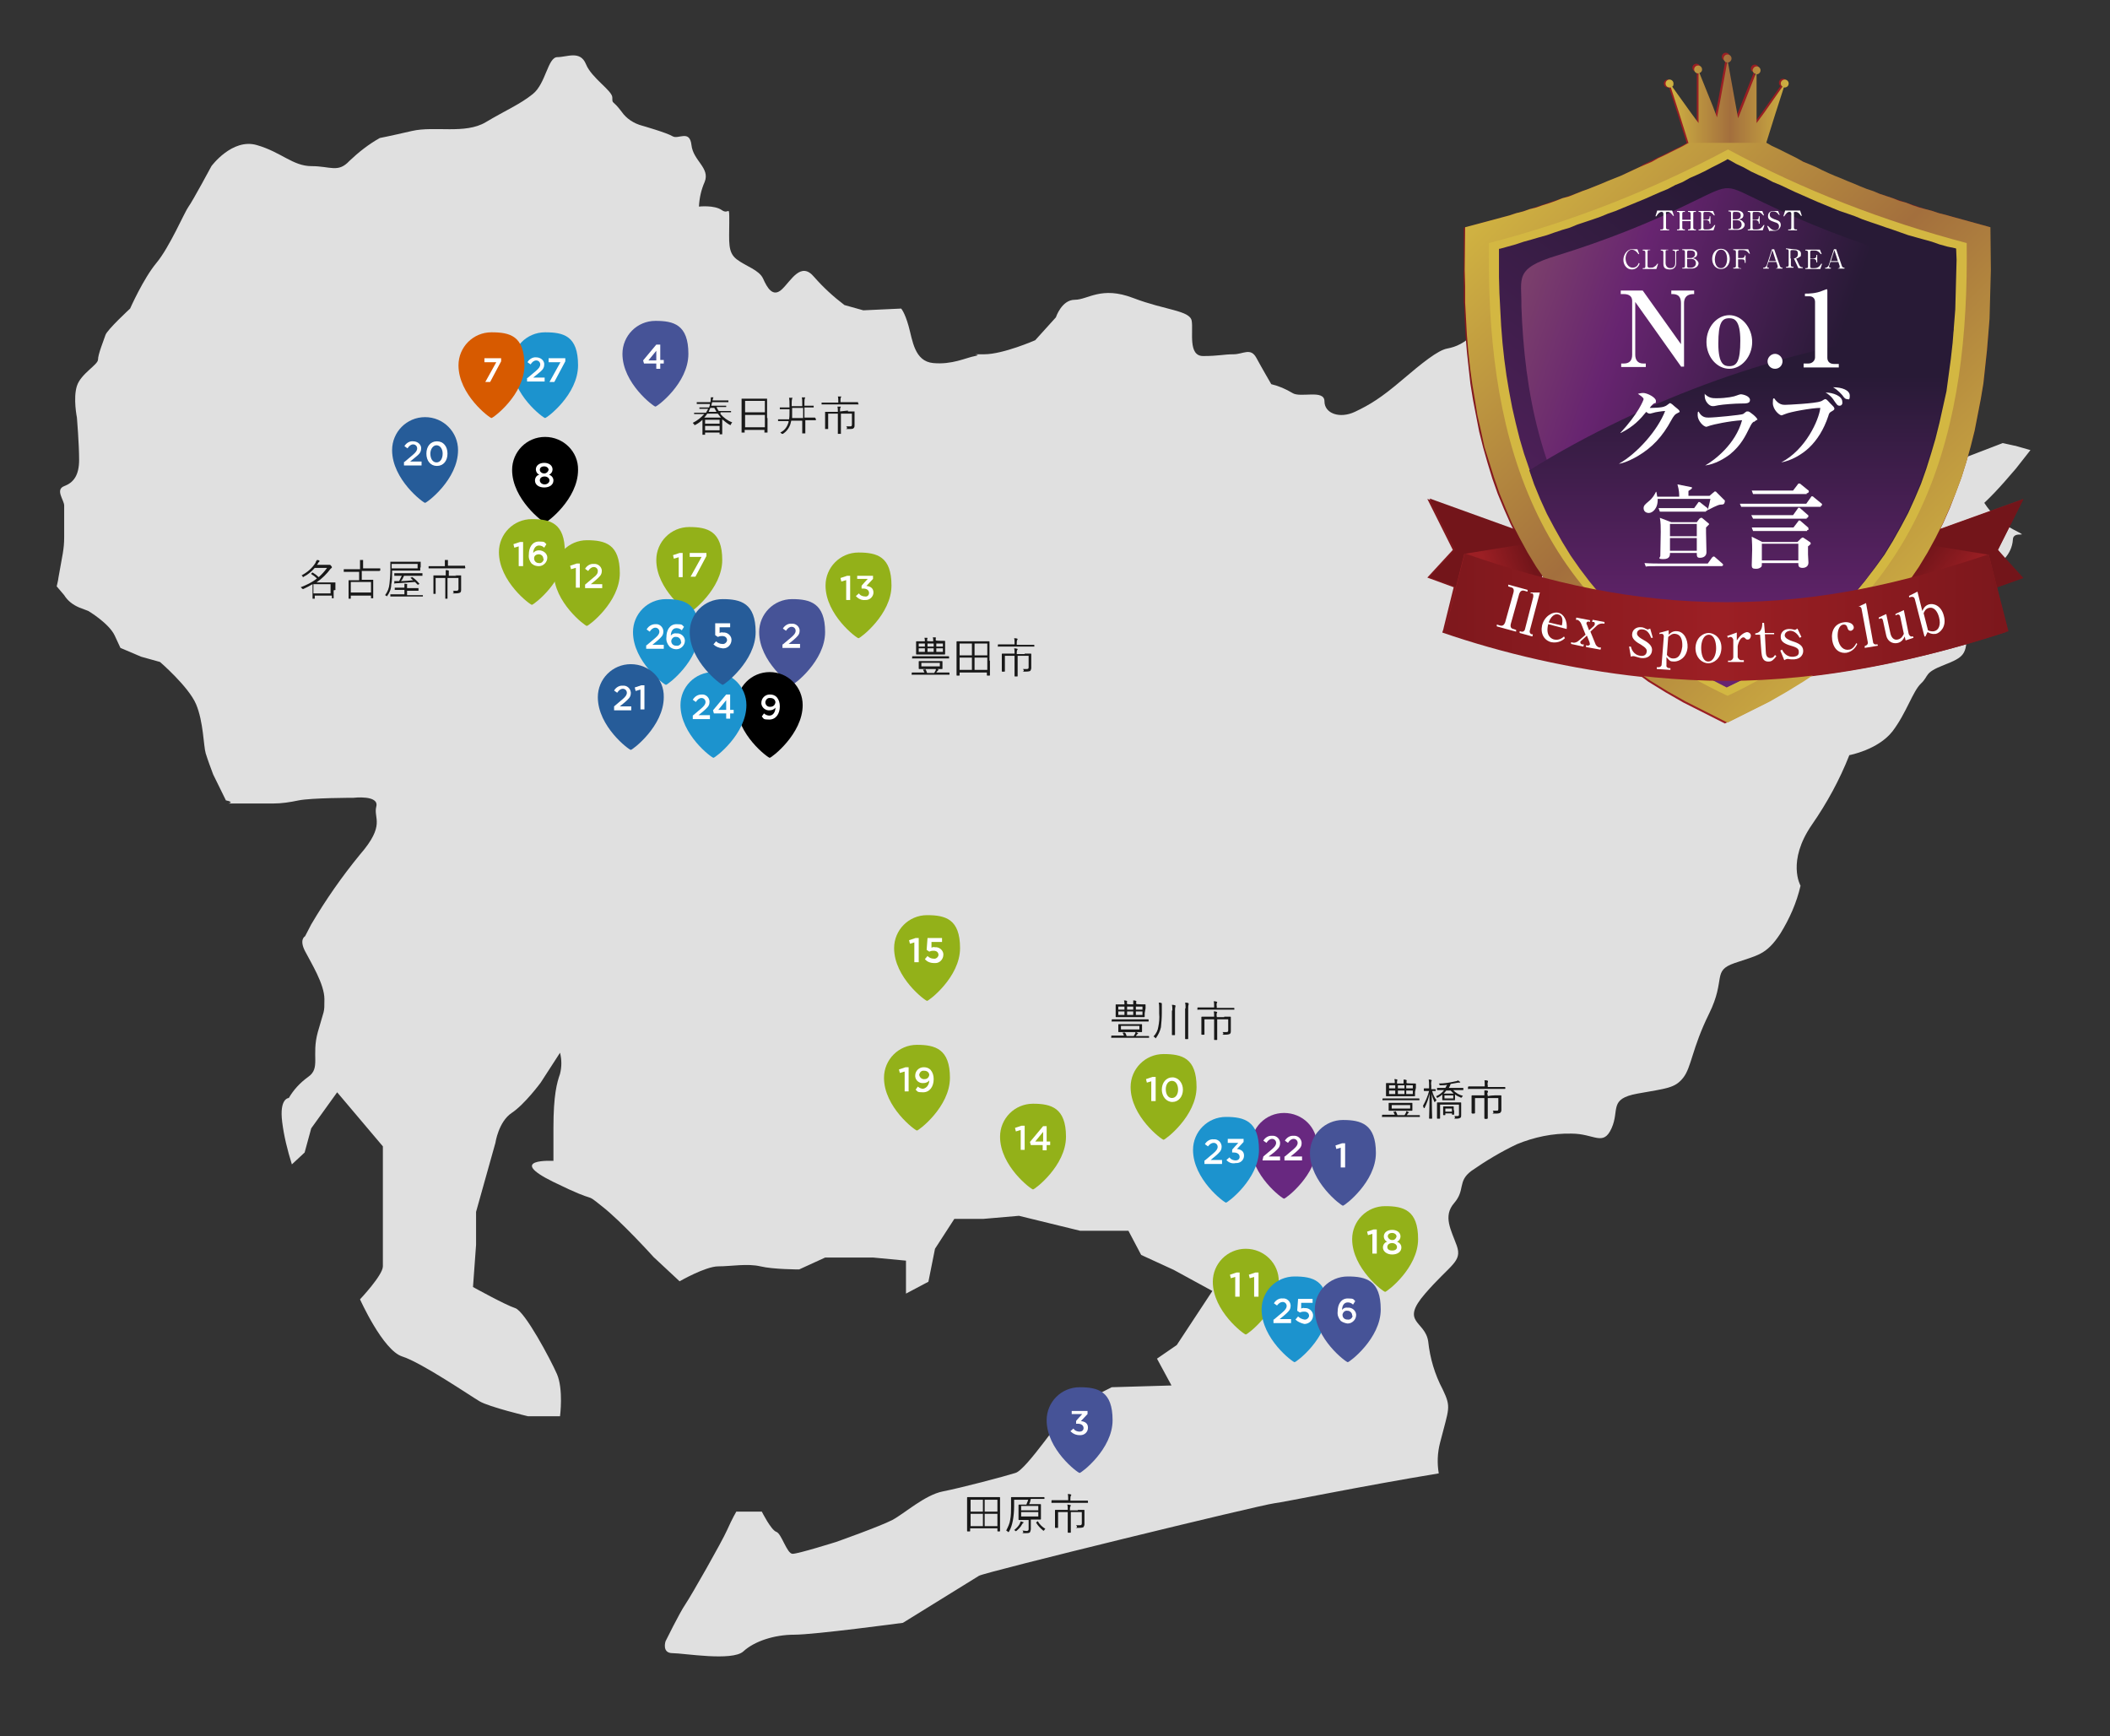 <?xml version="1.0" encoding="UTF-8"?>
<svg id="_イヤー_2" data-name=" イヤー 2" xmlns="http://www.w3.org/2000/svg" version="1.1" xmlns:xlink="http://www.w3.org/1999/xlink" viewBox="0 0 480 395">
  <rect x="0" y="0" width="480" height="395" fill="#333333" stroke="none"/>
  <defs>
    <style>
      .cls-1 {
        fill: url(#_名称未設定グラデーション_8);
      }

      .cls-1, .cls-2, .cls-3, .cls-4, .cls-5, .cls-6, .cls-7, .cls-8, .cls-9, .cls-10, .cls-11, .cls-12, .cls-13, .cls-14, .cls-15, .cls-16, .cls-17, .cls-18, .cls-19, .cls-20, .cls-21, .cls-22 {
        stroke-width: 0px;
      }

      .cls-1, .cls-2, .cls-3, .cls-4, .cls-7, .cls-10, .cls-11, .cls-15, .cls-16, .cls-17, .cls-18 {
        fill-rule: evenodd;
      }

      .cls-2 {
        fill: url(#_名称未設定グラデーション_5);
      }

      .cls-3 {
        fill: url(#_名称未設定グラデーション_3);
      }

      .cls-4 {
        fill: url(#_名称未設定グラデーション_9);
      }

      .cls-5 {
        fill: #000;
      }

      .cls-6 {
        fill: #e0e0e0;
      }

      .cls-7 {
        fill: url(#_名称未設定グラデーション_4);
      }

      .cls-8 {
        fill: #93b119;
      }

      .cls-9 {
        fill: none;
      }

      .cls-10 {
        fill: url(#_名称未設定グラデーション_2);
      }

      .cls-11 {
        fill: #d3b742;
      }

      .cls-12 {
        fill: #265c99;
      }

      .cls-13 {
        fill: #1c93ce;
      }

      .cls-14 {
        fill: #d75a00;
      }

      .cls-15 {
        fill: url(#_名称未設定グラデーション_7);
      }

      .cls-16 {
        fill: url(#_名称未設定グラデーション);
      }

      .cls-17 {
        fill: #73151a;
      }

      .cls-18 {
        fill: url(#_名称未設定グラデーション_6);
      }

      .cls-19 {
        fill: #fff;
      }

      .cls-20 {
        fill: #682880;
      }

      .cls-21 {
        fill: #191919;
      }

      .cls-22 {
        fill: #465397;
      }
    </style>
    <linearGradient id="_名称未設定グラデーション" data-name="名称未設定グラデーション" x1="301.3" y1="892.3" x2="478.9" y2="892.3" gradientTransform="translate(0 -804)" gradientUnits="userSpaceOnUse">
      <stop offset="0" stop-color="#73151a"/>
      <stop offset=".5" stop-color="#9c1f24"/>
      <stop offset="1" stop-color="#73151a"/>
    </linearGradient>
    <linearGradient id="_名称未設定グラデーション_2" data-name="名称未設定グラデーション 2" x1="348.8" y1="933.5" x2="339.7" y2="937.1" gradientTransform="translate(0 -804)" gradientUnits="userSpaceOnUse">
      <stop offset="0" stop-color="#73151a"/>
      <stop offset="1" stop-color="#9c1f24"/>
    </linearGradient>
    <linearGradient id="_名称未設定グラデーション_3" data-name="名称未設定グラデーション 3" x1="437.2" y1="930.8" x2="445.9" y2="937.9" gradientTransform="translate(0 -804)" gradientUnits="userSpaceOnUse">
      <stop offset="0" stop-color="#73151a"/>
      <stop offset="1" stop-color="#9c1f24"/>
    </linearGradient>
    <linearGradient id="_名称未設定グラデーション_4" data-name="名称未設定グラデーション 4" x1="344.2" y1="838.7" x2="449.8" y2="944.3" gradientTransform="translate(0 -804)" gradientUnits="userSpaceOnUse">
      <stop offset="0" stop-color="#d3b742"/>
      <stop offset=".5" stop-color="#a36f3d"/>
      <stop offset="1" stop-color="#d3b742"/>
    </linearGradient>
    <linearGradient id="_名称未設定グラデーション_5" data-name="名称未設定グラデーション 5" x1="409.7" y1="862.4" x2="329.9" y2="968.3" gradientTransform="translate(0 -804)" gradientUnits="userSpaceOnUse">
      <stop offset="0" stop-color="#281a36"/>
      <stop offset="1" stop-color="#672470"/>
    </linearGradient>
    <linearGradient id="_名称未設定グラデーション_6" data-name="名称未設定グラデーション 6" x1="409.9" y1="906.3" x2="333.6" y2="880.1" gradientTransform="translate(0 -804)" gradientUnits="userSpaceOnUse">
      <stop offset="0" stop-color="#281a36"/>
      <stop offset=".6" stop-color="#672470"/>
      <stop offset="1" stop-color="#82496a"/>
    </linearGradient>
    <linearGradient id="_名称未設定グラデーション_7" data-name="名称未設定グラデーション 7" x1="396.1" y1="889.5" x2="396.1" y2="949.8" gradientTransform="translate(0 -804)" gradientUnits="userSpaceOnUse">
      <stop offset="0" stop-color="#281a36"/>
      <stop offset="1" stop-color="#672470"/>
    </linearGradient>
    <linearGradient id="_名称未設定グラデーション_8" data-name="名称未設定グラデーション 8" x1="378.8" y1="826.4" x2="408.4" y2="826.4" gradientTransform="translate(0 -804)" gradientUnits="userSpaceOnUse">
      <stop offset="0" stop-color="#d3b742"/>
      <stop offset=".5" stop-color="#a36f3d"/>
      <stop offset="1" stop-color="#d3b742"/>
    </linearGradient>
    <linearGradient id="_名称未設定グラデーション_9" data-name="名称未設定グラデーション 9" x1="306" y1="944.4" x2="474.5" y2="944.4" gradientTransform="translate(0 -804)" gradientUnits="userSpaceOnUse">
      <stop offset="0" stop-color="#73151a"/>
      <stop offset=".5" stop-color="#9c1f24"/>
      <stop offset="1" stop-color="#73151a"/>
    </linearGradient>
  </defs>
  <g>
    <path class="cls-6" d="M458.3,101.4l-2.7-.6-7.8,3s-13,4.9-13.7,1.2l-.6-3.6s-7.8,0-10.4-1.8-3.9-7.3-8.5-7.3-13.7.6-13.7.6l-5.2,1.2s-2-.6-3.2,2.4,0,6.7-4.6,6.7-7.8-1.2-10.4-.6-.6,4.2-9.1,3.6-6.5-7.3-6.5-7.3c0,0,0-4.8-2.6-6s-9.8-3.7-9.1-7.3c.6-3.7-.6-4.2.6-6s1.3-6.7,1.3-6.7l-.5-1.7c-2.9-.2-6.8-1.1-8.3-1.1s-5.2,3.2-7.7,5.6-4.3,3.2-6.4,3.6-5.6,3.2-10.3,7.2-7.3,5.6-10.7,7.2-6.9.4-6.9-2.4-5.5-.7-7.3-1.9c-1.5-.9-3.1-1.6-4.8-2,0,0-2.1-3.6-3.4-6s-3-.8-5.2-.8-3.4.4-6.9.4-2.2-5.6-2.6-8-6-2.4-13.3-5.2c-7.3-2.8-10.3.4-13.3.4s-4.3,4-4.3,4l-4.7,5.2s-7.3,3.2-11.6,3.2,0,0-2.1.4-5.2,2-9.5,1.6-4.7-5.2-5.6-8.4-1.7-4-1.7-4l-8.6.4-4.3-1.2c-2.5-1.9-4.8-4-6.9-6.4-3-3.6-5.2.8-7.3,2.8-2.1,2-3.4-.4-4.3-2.4-.9-2-3.9-2.8-6-4.4-2.1-1.6-1.7-4-1.7-8.4s0-1.6-1.7-2.8-5.2-.8-5.2-.8c.1-1.9.5-3.8,1.3-5.6,1.3-3.2-2.6-4.8-3-8.4s-3-1.2-4.3-2-6.9-2.4-6.9-2.4c-1.9-.5-3.6-1.6-4.7-3.2-2.1-2.8-2.1-1.6-2.1-3.2s-4.7-4.4-6-7.6-4.3-1.6-6.5-1.6-2.6,6-5.6,8.4-6,3.6-10.7,6.4-11.6.8-16.8,2-7.3,1.6-7.3,1.6c-2.5,1.4-4.8,3.2-6.9,5.2-2.6,2.8-4.3,1.2-8.6,1.2s-6.9-3.2-12.5-4.8c-5.6-1.6-10.3,4.8-10.3,4.8,0,0-4.3,8-5.2,9.2s-4.3,9.2-7.3,12.8-6,10.4-6,10.4c0,0-5.2,4.8-5.6,6s-1.7,4.4-1.7,5.6-3.9,3.2-4.8,6,0,7.2,0,7.2c0,0,.5,6,.5,9.6s-1.3,5.2-3.4,6,0,3.2,0,4.4v7.2c0,2.8-.4,4-1.3,9.2-.1.9-.3,1.4-.4,2,1,1.2,1.7,2,1.7,2,.8,1.3,2,2.2,3.4,2.8l2.1.8s4.7,2.8,6,5.6l1.3,2.8,4.7,2,4.3,1.2s6.5,5.6,8.2,9.6,1.7,9.6,2.2,11.2c.5,1.6,1.1,3.2,1.7,4.8l2.9,5.9c.2,0,.3.1.5.1,1.3.4,0,.6,0,.6h10.2c2,0,3.9-.3,5.8-.7,2.9-.6,12.5-.6,12.5-.6,0,0,5.9-.7,5.2,2-.7,2.7,2.2,4.1-3.7,10.9-4.1,5-7.8,10.3-11.1,15.9l-1.4,2.7s-1.4.7,0,3.4,4.4,7.5,4.4,10.9,0,2.1-1.5,7.5.7,8.2-2.2,10.2c-1.8,1.3-3.3,2.9-4.4,4.8,0,0-2.2,0-1.5,5.5.4,3.2,1.2,6.4,2.2,9.6l2.9-2.7,1.5-5.5,5.9-8.2,10.4,12.3v27.3c0,2-5.2,7.5-5.2,7.5,0,0,5.2,11.6,9.6,13s15.4,8.9,17.6,10.2c2.2,1.3,11,3.4,11,3.4h7.3s.8-6.1-.7-9.6c-1.5-3.4-7.3-14.3-9.5-15s-9.6-4.8-9.6-4.8l.7-9.6v-7.5l4.4-15.7s.7-4.8,3.7-6.8,6.6-6.9,6.6-6.9l4.4-6.8c.4,1.6.4,3.2,0,4.8-.7,2-1.5,4.8-1.5,12.3v7.5s-11-.6,0,4.8,6.6,2,11,5.5c4.4,3.4,11.8,11.6,11.8,11.6l5.9,5.5s5.9-3.4,8.8-3.4,6.6-.7,9.6,0c2.9.7,8.8.7,8.8.7l5.9-2.7h11l7.4.7v7.5l5.1-2.7,1.5-7.5,4.4-6.8h6.6l8.1-.7,13.9,3.4h11l2.9,5.5,7.4,3.4,8.8,4.8-8.1,12.3-4.5,3.1,3.3,6.1-13.6.4s-7.8,3.9-9.5,5c-1.6,1.2-9.9,13.8-12.4,14.5-2.5.8-12.4,3.4-16.5,4.2s-8.7,5-11.5,6.5c-2.9,1.5-12.8,5-12.8,5,0,0-8.6,2.7-9.9,2.7s-2.5-4.6-3.7-5-3.3-4.6-3.3-4.6h-5.8s-.9,1.5-2.1,4.2-8.2,15-9.5,16.9-4.5,8.4-4.5,8.4c0,0-.9,2.7,1.6,2.7s13.6,1.9,16.1-.4,7-3.8,11.6-3.8,24.7-2.7,24.7-2.7l17.3-10.7c1.2-.8,63.9-16.1,67.2-16.5,1.9-.2,19.8-3.9,37.4-6.8-.4-2.3-.3-4.7.3-7,2-7.9,2.6-7.9.6-12.1-1.8-3.4-2.9-7.1-3.3-10.9-.7-4.8-6.5-4.2-.7-10.9,5.8-6.7,8.5-7.2,7.2-10.9-1.3-3.6-3.2-6.7-.6-9.7s.7-4.9,3.9-7.3c3.3-2.3,6.8-4.4,10.4-6.1,3.9-1.6,8.1-2.5,12.4-2.4,5.2,0,7.2,3,9.1-1.2s-.7-6.7,5.9-7.9,8.5-1.2,10.4-3.6,2-6.7,5.9-14.6c3.9-7.9.6-9.7,5.8-11.5,5.2-1.8,7.2-1.8,10.4-6.7,2.1-3.4,3.7-7,4.6-10.9,0,0-3.2-5.5,2.6-13.9,3.4-4.9,6.3-10.2,8.5-15.8,0,0,6.5-1.2,9.8-5.4,3.2-4.2,4.6-9.1,6.5-10.9,1.9-1.8.6-2.4,5.2-4.2s5.2-2.4,5.2-7.3-.6-6.7,2-7.9,5.2-3.1,5.9-4.9c.4-1.3.6-2.7.7-4.1,1.1-1.2,1.8-2.7,1.9-4.3,0-2.4,4.6,0,0-2.4-2.7-1.4-4.9-3.5-6.5-6,1.6-1.5,3.1-3.1,4.6-4.8l2.6-3,3.3-4.2-3.5-1"/>
    <path class="cls-9" d="M131.8,107.2c0,4.3-7.7,12.7-7.7,12.7,0,0-7.7-8.4-7.7-12.7,0-4.3,3.3-7.8,7.5-7.9,4.3,0,7.8,3.3,7.9,7.5,0,.1,0,.3,0,.4Z"/>
    <path class="cls-21" d="M75.9,134.3v1.7q0,.1,0,.1h-.4q0,0,0-.1v-.5h-3.9v.6q0,.1,0,.1h-.5q0,0,0-.1v-3.2c-.7.4-1.4.8-2.1,1.1,0,0-.2,0-.3-.1,0-.1-.2-.2-.3-.3,1.3-.5,2.6-1.1,3.7-2-.4-.4-.8-.7-1.3-1q0-.1,0-.1l.2-.2q0-.1.2,0c.5.3.9.6,1.3,1,.7-.6,1.4-1.4,1.9-2.1h-2.8c-.7.8-1.5,1.5-2.5,2,0,0,0,.1-.2.1s0-.1,0-.1c0-.1-.2-.2-.3-.3,1.3-.7,2.4-1.6,3.2-2.9,0-.2.2-.4.3-.6.2,0,.4,0,.6.2,0,0,0,0,0,0h0c0,.2-.2.3-.3.4,0,.2-.2.3-.3.5h2.9c0,0,.2,0,.3.2s.2.2.2.3,0,.1,0,.1c0,.1-.2.2-.3.3-.9,1.2-1.9,2.2-3.2,3.1h4.3q0,0,0,.1v1.6h.1ZM75.2,132.9h-3.9v2.1h3.9v-2.1Z"/>
    <path class="cls-21" d="M86.3,129.9h-4v2h2.6q0,0,0,.1v4q0,.1,0,.1h-.5q0,0,0-.1v-.5h-4.6v.6q0,.1,0,.1h-.5q0,0,0-.1v-4q0-.1,0-.1h2.4v-1.9h-3.5q0,0,0-.1v-.4q0-.1,0-.1h3.7v-.9c0-.4,0-.8,0-1.2.2,0,.5,0,.7,0q0,0,0,0t0,.2c0,.3,0,.5,0,.8v.9h3.9q0,0,0,.1v.3h.1ZM84.4,132.4h-4.6v2.4h4.6v-2.4Z"/>
    <path class="cls-21" d="M95.6,129.1v.6q0,.1,0,.1h-6.4v.5c0,.9,0,1.8-.2,2.7,0,1-.4,1.9-1,2.7h0c0,.1,0,.1,0,0,0-.1-.2-.2-.4-.3.6-.8.9-1.6,1-2.6s.2-2,.2-3.1v-1.9q0,0,0,0h6.9q0,0,0,0v1.3h0ZM96.1,135.7q0,.1,0,0h-7.3q0,.1,0,0v-.4q0-.1,0-.1h3.2v-1h-2.2q0,0,0-.1v-.3q0-.1,0-.1h2.2c0-.4,0-.6,0-.9.2,0,.4,0,.6.1s0,.1,0,.1q0,.1,0,.2c0,.1,0,.3,0,.4v.2h2.6q0,0,0,.1v.4q0,.1,0,.1h-2.6v1h3.6q0,0,0,.1v.2h0ZM95,128.3h-5.9v1h5.9v-1h0ZM95.9,131h-4c-.2.5-.4.9-.7,1.2.9,0,1.8-.1,2.8-.2-.2-.1-.3-.3-.6-.5q0-.1,0-.1h.2q0-.2.2-.1c.6.4,1.1.9,1.6,1.5q0,.1,0,.1h-.2q0,.2-.2.1c-.2-.2-.4-.4-.6-.6-1.4.1-2.8.2-4.3.3,0,0-.3,0-.4.1h0s0,0,0-.1c0-.2,0-.4,0-.5h1.1l.6-1.2h-1.7s0,0,0-.1v-.4q0-.1,0-.1h6.4q0,0,0,.1v.5h0Z"/>
    <path class="cls-21" d="M105.8,129.3q0,0,0,0h-8.3c0,.1,0,.1,0,0v-.4q0-.1,0-.1h3.7v-.4c0-.3,0-.7,0-1,.2,0,.4,0,.7,0q0,0,0,0t0,.2c0,.2,0,.4,0,.7v.4h3.9q0,0,0,.1v.3h.1ZM103.5,130.9h1.4q0,0,0,.1v3.2c0,.2,0,.4-.2.6-.2.1-.4.2-1.3.2s-.2,0-.2-.2,0-.3-.2-.4h.9c.2,0,.4-.1.4-.4v-2.5h-2.5v4.6q0,.1,0,.1h-.5q0,0,0-.1v-4.6h-2.2v3.5q0,.1,0,.1h-.5q0,0,0-.1v-4q0-.1,0-.1h2.8v-.2c0-.3,0-.7,0-1,.2,0,.4,0,.7.1q0,0,0,.1,0,.1,0,.2c0,.2,0,.4,0,.7v.2h1.8Z"/>
    <path class="cls-21" d="M163.9,94.2c.7.8,1.6,1.5,2.7,1.9-.1,0-.2.2-.3.4,0,0-.1.2-.1.2,0,0-.1,0-.1,0-.6-.3-1.2-.8-1.8-1.3v3.4q0,0-.1,0h-.4q-.1,0-.1,0v-.4h-3.3v.5q0,0-.1,0h-.4q-.1,0-.1,0v-3.4c-.5.5-1.1.9-1.7,1.2-.1,0-.1,0-.1,0,0,0-.1,0-.1-.2-.1,0-.2-.2-.3-.3,1-.5,1.9-1.2,2.6-2h-2.2q-.1,0-.1,0v-.3q0,0,.1,0h2.6c.2-.3.3-.6.5-.9h-1.9s-.1,0-.1,0v-.3q0,0,.1,0h2.1c.1-.3.2-.5.2-.8h-2.9q-.1,0-.1,0v-.4q0,0,.1,0h3c.1-.4.1-.8.1-1.1.2,0,.4,0,.6,0s.1,0,.1,0,0,0-.1,0c-.1.2-.2.5-.2.7h0c0,0,3.5,0,3.5,0q.1,0,.1,0v.4q0,0-.1,0h-3.6c-.1.3-.1.5-.2.8h3.3q.1,0,.1,0v.3q0,0-.1,0h-2.1c.1.3.3.6.5.9h2.7q.1,0,.1,0v.3q0,0-.1,0h-2.3ZM163,95h1c-.2-.3-.5-.6-.7-.9h-2.4c-.2.3-.4.6-.7.9h2.8ZM163.7,95.5h-3.3v.9h3.3v-.9ZM163.7,96.9h-3.3v1h3.3v-1ZM163,93.7c-.2-.3-.3-.6-.5-.9h-.9c-.1.3-.3.6-.4.9h1.8Z"/>
    <path class="cls-21" d="M174.6,95.1v3.3s0,0-.1,0h-.5q-.1,0-.1,0v-.6h-4.5v.6q0,0-.1,0h-.5q-.1,0-.1,0v-7.7q0,0,.1,0h5.6q.1,0,.1,0v4.4h.1ZM174,91.2h-4.5v2.6h4.5v-2.6ZM174,94.4h-4.5v2.8h4.5v-2.8Z"/>
    <path class="cls-21" d="M185.6,95.6q0,0,0,0h-2.4v3s0,0-.1,0h-.5q-.1,0-.1,0v-2.9h-2.5c-.1.3-.1.5-.2.8-.3.9-.9,1.7-1.7,2.2-.1,0-.1,0-.1,0,0,0-.1,0-.1,0-.1,0-.2-.2-.4-.3.9-.4,1.5-1.2,1.8-2.1.1-.2.1-.3.1-.5h-2.3s-.1,0-.1,0v-.4q0,0,.1,0h2.4c.1-.5.1-1,.1-1.5v-.8h-2.1q-.1,0-.1,0v-.4q0,0,.1,0h2.1v-.7c0-.5,0-1-.1-1.5.2,0,.5,0,.7,0s.1,0,.1,0,0,0-.1.2c-.1.4-.1.8-.1,1.1v.6h2.4v-.7c0-.4,0-.9-.1-1.3.2,0,.5,0,.7,0s.1,0,.1,0,0,0-.1.2c-.1.3-.1.7-.1,1v.7h2s.1,0,.1,0v.4q0,0-.1,0h-2v2.3h2.3q.1,0,.1,0l.2.3h0ZM182.6,92.8h-2.4v2.3h2.5v-2.3h-.1Z"/>
    <path class="cls-21" d="M195.3,92q0,0,0,0h-8.3c0,0-.1,0-.1,0v-.4q0,0,.1,0h3.7v-.4c0-.3,0-.7-.1-1,.2,0,.4,0,.7,0q.1,0,.1,0t-.1.2c-.1.2-.1.5-.1.7v.4h3.9q.1,0,.1,0v.3h.1ZM192.9,93.6h1.4q.1,0,.1,0v3.2c0,.2,0,.4-.2.6s-.4.2-1.3.2-.2,0-.2-.2-.1-.3-.2-.4h.9c.2,0,.4,0,.4-.4v-2.5h-2.5v4.6q0,0-.1,0h-.5q-.1,0-.1,0v-4.6h-2.2v3.5q0,0-.1,0h-.5q-.1,0-.1,0v-3.9q0,0,.1,0h2.8v-.2c0-.3,0-.7-.1-1,.2,0,.4,0,.7,0q.1,0,.1,0,0,0-.1.2c-.1.2-.1.4-.1.7v.2l1.8-.2h0Z"/>
    <path class="cls-21" d="M216,153.5q0,.1,0,0h-8.5q-.1.1-.1,0v-.4q0-.1.1-.1h2.8c-.1-.2-.2-.4-.3-.6q0-.1.1-.1h.3c0-.1.1-.1.1-.1.2.3.3.6.4.9h1.6c.1-.1.2-.3.3-.5.1-.1.1-.3.1-.5.2,0,.4.1.5.2q.1,0,.1.1t-.1.1c-.1.1-.1.2-.2.2l-.2.3h2.9q.1,0,.1.1v.4h0ZM215.9,149.8h-8.3q-.1.1-.1,0v-.4q0-.1.1-.1h8.2s.1,0,.1.1v.4ZM215,147.9v.9q0,.1-.1.1h-6.4q-.1,0-.1-.1v-2.8q0-.1.1-.1h1.9c0-.3,0-.5-.1-.8h.6q.1,0,.1.1h0c-.1.2-.1.4-.1.6h0c0,.1,1.4.1,1.4.1h0c0-.3,0-.6-.1-.9h.6q.1,0,.1.1h0c0,.3-.1.4,0,.6h0c0,.1,2,.1,2,.1q.1,0,.1.1v2h0ZM210.4,146.4h-1.4v.7h1.4v-.7h0ZM210.4,147.5h-1.4v.8h1.4v-.8h0ZM214.4,151.5v.6q0,.1-.1.1h-5.2q-.1,0-.1-.1v-1.6q0-.1.1-.1h5.2q.1,0,.1.1v1ZM213.8,150.8h-4.2v.8h4.2v-.8ZM212.4,146.4h-1.4v.7h1.4v-.7ZM212.4,147.5h-1.4v.8h1.4v-.8ZM214.5,146.4h-1.5v.7h1.5v-.7ZM214.5,147.5h-1.5v.8h1.5v-.8Z"/>
    <path class="cls-21" d="M225.2,150.3v3.3q0,.1-.1.1h-.5q-.1,0-.1-.1v-.6h-6.2v.6q0,.1-.1.1h-.5q-.1,0-.1-.1v-7.6q0-.1.1-.1h7.3q.1,0,.1.1v4.3h.1ZM221.1,146.4h-2.8v2.7h2.8v-2.7ZM221.1,149.6h-2.8v2.8h2.8v-2.8ZM224.6,146.4h-2.9v2.7h2.9v-2.7ZM224.6,149.6h-2.9v2.8h2.9v-2.8Z"/>
    <path class="cls-21" d="M235.4,147.1q0,0,0,0h-8.3q-.1.1-.1,0v-.4q0-.1.1-.1h3.7v-.4c0-.3,0-.7-.1-1,.2,0,.5,0,.7.1q.1,0,.1.1t-.1.2c-.1.2-.1.5-.1.7v.4h3.9q.1,0,.1.1v.3h.1ZM233.1,148.7h1.4q.1,0,.1.1v3.2c0,.2-.1.4-.2.6-.1.1-.4.2-1.3.2s-.2,0-.2-.2-.1-.3-.2-.4h.9c.3,0,.4-.1.4-.4v-2.6h-2.5v4.6q0,.1-.1.1h-.5q-.1,0-.1-.1v-4.6h-2.2v3.5q0,.1-.1.1h-.5q-.1,0-.1-.1v-3.9q0-.1.1-.1h2.8v-.2c0-.3,0-.7-.1-1,.2,0,.4,0,.7.1q.1,0,.1.1,0,.1-.1.2c-.1.2-.1.4-.1.7v.2h1.8Z"/>
    <path class="cls-21" d="M261.4,236.1q0,0,0,0h-8.5q-.1.1-.1,0v-.4q0-.1.1-.1h2.8c-.1-.2-.2-.4-.3-.6q0-.1.1-.1h.4c.2.2.3.5.4.8h1.6c.1-.1.2-.3.3-.5.1-.1.1-.3.1-.4.2,0,.4.1.5.2.1,0,.1.1.1.1,0,0,0,.1-.1.1q-.1.1-.2.2l-.2.3h2.9q.1,0,.1.1v.3h0ZM261.3,232.4h-8.3q-.1.1-.1,0v-.4q0-.1.1-.1h8.2s.1,0,.1.1v.4ZM260.4,230.5v.8q0,.1-.1.1h-6.4s-.1,0-.1-.1v-2.7q0-.1.1-.1h1.9c0-.4,0-.6-.1-.9.2,0,.4,0,.6.1q.1,0,.1.1h0c0,.2-.1.4,0,.6h0c0,.1,1.4.1,1.4.1h0v-.9c.2,0,.4,0,.6.1q.1,0,.1.1h0c0,.3-.1.4,0,.6h0c0,.1,2,.1,2,.1,0,0,.1,0,.1.1v.8l-.2,1.1h0ZM255.8,229h-1.4v.7h1.4v-.7ZM255.8,230.1h-1.4v.8h1.4v-.8ZM259.8,234.1v.6q0,.1-.1.1h-5.2q-.1,0-.1-.1v-1.6q0-.1.1-.1h5.2s.1,0,.1.1v1ZM259.2,233.4h-4.2v.8h4.2v-.8ZM257.8,229h-1.4v.7h1.4v-.7ZM257.8,230.1h-1.4v.8h1.4v-.8ZM259.9,229h-1.5v.7h1.5v-.7ZM259.9,230.1h-1.5v.8h1.5v-.8Z"/>
    <path class="cls-21" d="M263.7,229.6c0-.5,0-1-.1-1.5.2,0,.5,0,.6.1s.1,0,.1.1v2.2c0,1.1-.1,2.2-.2,3.2-.2.9-.6,1.7-1.1,2.4,0,.1-.1.1-.1.1,0,0-.1,0-.1-.1-.1-.1-.2-.2-.4-.3.6-.6,1-1.4,1.1-2.2.2-1,.3-2,.2-3v-1h0ZM266.7,229.9c0-.4,0-.9-.1-1.3.2,0,.4,0,.7.1.1,0,.1.1.1.1v.2c-.1.3-.1.6-.1,1v5.4q0,.1-.1.1h-.5q-.1,0-.1-.1v-5.5h.1ZM269.7,229.4c0-.4,0-.9-.1-1.3.2,0,.5,0,.7.1s.1.1.1.1v.2c-.1.3-.1.7-.1,1v6.8s0,.1-.1.1h-.5q-.1,0-.1-.1v-6.9h.1Z"/>
    <path class="cls-21" d="M280.8,229.7q0,.1,0,0h-8.3c0,.1-.1.1-.1,0v-.4q0-.1.1-.1h3.7v-.4c0-.3,0-.7-.1-1,.2,0,.5,0,.7.1q.1,0,.1.1t-.1.2c0,.2-.1.4,0,.7v.4h3.9q.1,0,.1.1v.3h0ZM278.5,231.3h1.4s.1,0,.1.1v3.2c0,.2,0,.4-.2.6-.2.1-.4.2-1.3.2s-.2,0-.2-.2-.1-.3-.2-.4h.9c.3,0,.4-.1.4-.4v-2.5h-2.5v4.6s0,.1-.1.1h-.5q-.1,0-.1-.1v-4.6h-2.2v3.4s0,.1-.1.1h-.5q-.1,0-.1-.1v-3.9q0-.1.1-.1h2.8v-.2c0-.3,0-.7-.1-1,.2,0,.5,0,.7.1q.1,0,.1.1,0,.1-.1.2c0,.2-.1.4,0,.7v.2h1.7Z"/>
    <path class="cls-21" d="M323,254.1s0,0,0,0h-8.5c0,.1-.1.1-.1,0v-.4q0-.1.1-.1h2.8c-.1-.2-.2-.4-.3-.6q0-.1.1-.1h.3c0-.1.1-.1.1-.1.2.3.3.6.4.9h1.6c.1-.1.2-.3.3-.5.1-.1.1-.3.1-.4.2,0,.4.1.5.2h.1c0,.1,0,.2-.1.2q-.1.1-.2.2c0,.1-.1.2-.2.3h2.9s.1,0,.1.1v.3h0ZM322.9,250.3q0,0,0,0h-8.3q-.1.1-.1,0v-.3q0-.1.1-.1h8.2s.1,0,.1.1v.3h0ZM321.9,248.4v.9q0,.1-.1.1h-6.4s-.1,0-.1-.1v-2.8q0-.1.1-.1h1.9c0-.4,0-.6-.1-.9.2,0,.4,0,.6.1s.1,0,.1.1h0c-.1.2-.1.4-.1.6v.2h1.5v-.9c.2,0,.4,0,.6.1s.1,0,.1.1h0c0,.3-.1.4,0,.6h0c0,.1,2,.1,2,.1q.1,0,.1.1v.9l-.2.9h0ZM317.4,246.9h-1.4v.7h1.4v-.7ZM317.4,248.1h-1.4v.8h1.4v-.8ZM321.3,252v.6q0,.1-.1.1h-5.2q-.1,0-.1-.1v-1.6q0-.1.1-.1h5.2s.1,0,.1.1v1h0ZM320.8,251.4h-4.2v.8h4.2v-.8ZM319.4,246.9h-1.4v.7h1.5v-.7ZM319.4,248.1h-1.4v.8h1.5v-.8ZM321.4,246.9h-1.5v.7h1.5v-.7h0ZM321.4,248.1h-1.5v.8h1.5v-.8h0Z"/>
    <path class="cls-21" d="M326.7,248.2q0,.1,0,0h-.9c.2.8.5,1.5,1,2.1-.1.1-.2.2-.3.3,0,.1-.1.1-.1.1h-.1c-.3-.7-.5-1.3-.6-1.9,0,3,.1,5.5.1,5.6s0,.1-.1.1h-.5q-.1,0-.1-.1c0-.1.1-2.6.1-5.6-.2,1.1-.6,2.2-1.1,3.2,0,.1-.1.1-.1.1h-.1c-.1-.2-.1-.4-.2-.5.6-1.1,1.1-2.2,1.4-3.4h-1.1s-.1,0-.1-.1v-.4q0-.1.1-.1h1.1v-.8c0-.4,0-.8-.1-1.2.2,0,.4,0,.6.1q.1,0,.1.1t-.1.2c0,.3-.1.6,0,.9v.9h.9q.1,0,.1.1v.3h.1ZM330.6,248c.6.7,1.4,1.1,2.2,1.3-.1.1-.2.2-.2.3-.1.1-.2.2-.3.1-.5-.2-.9-.4-1.3-.7v1.2q0,.1-.1.1h-2.7s-.1,0-.1-.1v-1.2c-.3.3-.6.5-1,.7,0,0-.1,0-.1.1,0,0-.1,0-.1-.1-.1-.1-.1-.2-.2-.3.7-.3,1.4-.8,1.8-1.4h-1.5s-.1,0-.1-.1v-.3q0-.1.1-.1h1.8c.1-.2.3-.5.4-.7-.5.1-1,.1-1.5.1s-.2,0-.2-.1-.1-.2-.2-.3c1.3,0,2.5-.2,3.8-.5.2,0,.4-.1.6-.2.1.1.3.2.4.3h.1c0,.1,0,.2-.2.2h-.3c-.6.1-1.1.2-1.7.3-.1.3-.2.6-.4.9h3.2s.1,0,.1.1v.3q0,.1-.1.1h-2.2ZM330.9,250.8h1.4q.1,0,.1.1v2.8c0,.3,0,.5-.2.6s-.3.2-1,.2-.2-.1-.2-.2-.1-.2-.1-.4h.7c.2,0,.3-.1.3-.3v-2.3h-4.3v3.1q0,.1-.1.1h-.5q-.1,0-.1-.1v-3.5q0-.1.1-.1h3.9ZM330.8,252.6v.9q0,.1-.1.1h-.3q-.1,0-.1-.1v-.2h-1.5v.3q0,.1-.1.1h-.3q-.1,0-.1-.1v-1.8s0-.1.1-.1h2.2s.1,0,.1.1v.8h0ZM330.7,248.8c-.2-.2-.5-.5-.7-.7h-1c-.2.3-.4.5-.6.7h2.3ZM330.6,249.2h-2v.7h2v-.7ZM330.3,252.2h-1.5v.7h1.5v-.7Z"/>
    <path class="cls-21" d="M342.4,247.7s0,.1,0,0h-8.3c0,.1-.1.1-.1,0v-.4q0-.1.1-.1h3.7v-.4c0-.3,0-.7-.1-1,.2,0,.5,0,.7.1q.1,0,.1.1t-.1.2c0,.2-.1.4,0,.7v.4h3.9s.1,0,.1.1v.3h0ZM340,249.2h1.4s.1,0,.1.1v3.2c0,.2,0,.4-.2.6s-.4.2-1.3.2-.2,0-.2-.2-.1-.3-.2-.4h.9c.3,0,.4-.1.4-.4v-2.5h-2.5v4.6q0,.1-.1.1h-.5q-.1,0-.1-.1v-4.6h-2.2v3.4s0,.1-.1.1h-.5q-.1,0-.1-.1v-3.9q0-.1.1-.1h2.8v-1.1c.2,0,.5,0,.7.1q.1,0,.1.1,0,.1-.1.2c-.1.2-.1.4,0,.7v.2l1.6-.2h0Z"/>
    <path class="cls-21" d="M227.5,345v3.3q0,.1-.1.1h-.4q-.1,0-.1-.1v-.6h-6.2v.6q0,.1-.1.1h-.5q-.1,0-.1-.1v-7.6q0-.1.1-.1h7.3q.1,0,.1.1v4.3h0ZM223.5,341.2h-2.7v2.7h2.8v-2.7h-.1ZM223.5,344.4h-2.7v2.8h2.8v-2.8h-.1ZM226.9,341.2h-2.9v2.7h2.9v-2.7ZM226.9,344.4h-2.9v2.8h2.9v-2.8Z"/>
    <path class="cls-21" d="M237.7,341h-3.2c-.1.5-.2.9-.4,1.2h2.6q.1,0,.1.1v3.3q0,.1-.1.1h-2.2v2.2c0,.2-.1.5-.2.7-.2.2-.5.2-1.3.2s-.2-.1-.2-.2-.1-.3-.2-.4c.3,0,.6.1.9.1s.5-.1.5-.4v-2.1h-2.2q-.1,0-.1-.1v-3.3q0-.1.1-.1h1.7c.1-.4.3-.7.4-1.1h-3.2v1.5c0,1.1-.1,2.2-.3,3.3-.2.9-.4,1.7-.9,2.5h-.1c0,.1-.1.1-.1,0-.1-.1-.2-.2-.4-.3.4-.8.8-1.6.9-2.4.2-1,.2-2.1.2-3.1v-2s0-.1.1-.1h7.4q.1,0,.1.1v.3h0ZM232.7,346.5c-.1.1-.1.2-.2.3-.3.6-.8,1.1-1.3,1.5h-.1c0,.1-.1.1-.1,0-.1-.1-.2-.2-.3-.2.5-.4.9-.8,1.2-1.3.1-.2.2-.4.3-.7.2.1.4.1.6.2.1,0,.1.1.1.1,0,0,0,0-.2.1h0ZM236.2,342.6h-3.9v1h3.9v-1ZM236.2,344h-3.9v1h3.9v-1ZM236,346.1h.1c.4.7,1,1.3,1.7,1.7-.1.1-.2.2-.3.4h-.1c0,.1-.1.1-.1,0-.6-.5-1.2-1.1-1.6-1.8q0-.1.1-.1l.2-.2h0Z"/>
    <path class="cls-21" d="M247.6,341.9q0,.1,0,0h-8.3q-.1.1-.1,0v-.5q0-.1.1-.1h3.7v-.4c0-.3,0-.7-.1-1,.2,0,.5,0,.7.1q.1,0,.1.1t-.1.2c-.1.2-.1.5-.1.7v.4h3.9q.1,0,.1.1v.4h.1ZM245.2,343.5h1.4s.1,0,.1.1v3.2c0,.2-.1.4-.2.6-.1.1-.4.2-1.3.2s-.2,0-.2-.2-.1-.3-.2-.4h.9c.2,0,.4-.1.4-.4v-2.6h-2.5v4.6s0,.1-.1.1h-.5q-.1,0-.1-.1v-4.6h-2.2v3.5s0,.1-.1.1h-.5q-.1,0-.1-.1v-3.9q0-.1.1-.1h2.8v-.2c0-.3,0-.7-.1-1,.2,0,.4,0,.7.1q.1,0,.1.1,0,.1-.1.2c-.1.2-.1.5-.1.7v.2h1.8Z"/>
    <g>
      <path class="cls-12" d="M96.7,94.9c-4.2,0-7.5,3.4-7.5,7.5,0,6.7,7.1,12,7.5,12s7.5-5.3,7.5-12c0-4.1-3.3-7.5-7.5-7.5Z"/>
      <path class="cls-19" d="M92,105.1l1.9-1.6c.7-.6,1-1,1-1.5s-.4-.9-.9-.9-.9.3-1.3.9l-.7-.5c.4-.7,1.2-1.2,2-1.1.9,0,1.7.6,1.8,1.4v.2h0c0,.9-.4,1.3-1.4,2.1l-1.1.9h2.6v.9h-4v-.8h0Z"/>
      <path class="cls-19" d="M97,103.2h0c0-1.6.9-2.8,2.4-2.8s2.4,1.2,2.4,2.8h0c0,1.6-.9,2.8-2.4,2.8s-2.4-1.2-2.4-2.8h0ZM100.7,103.2h0c0-1.1-.6-1.9-1.4-1.9s-1.4.9-1.4,1.9h0c0,1.1.5,2,1.4,2s1.4-.9,1.4-2Z"/>
    </g>
    <path class="cls-13" d="M124,75.6c-4.2,0-7.5,3.4-7.5,7.5,0,6.7,7.1,12,7.5,12s7.5-5.3,7.5-12-3.3-7.5-7.5-7.5Z"/>
    <path class="cls-19" d="M127.5,82.4h-2.7v-.9h3.8v.7l-2.5,4.7h-1.1l2.5-4.5h0Z"/>
    <path class="cls-5" d="M124,99.4c-4.2,0-7.5,3.4-7.5,7.5,0,6.7,7.1,12,7.5,12s7.5-5.3,7.5-12c.1-4.1-3.3-7.5-7.5-7.5Z"/>
    <path class="cls-19" d="M121.7,109.3h0c0-.6.4-1.2,1-1.3-.5-.2-.8-.7-.8-1.2h0c0-.9.8-1.5,1.9-1.5s1.9.6,1.9,1.5h0c0,.5-.3,1-.8,1.2.6.2,1,.7,1,1.3h0c0,1-.9,1.6-2.1,1.6s-2.1-.6-2.1-1.6ZM125,109.3h0c0-.5-.5-.9-1.1-.9s-1.1.3-1.1.9h0c0,.4.4.9,1.1.9s1.1-.5,1.1-.9ZM124.8,106.9h0c0-.4-.4-.8-1-.8s-1,.3-1,.8h0c0,.5.6.9,1.2.8.4-.1.7-.4.8-.8Z"/>
    <path class="cls-22" d="M149.1,73c-4.2,0-7.5,3.4-7.5,7.5,0,6.7,7.1,12,7.5,12s7.5-5.3,7.5-12-3.4-7.5-7.5-7.5h0Z"/>
    <path class="cls-19" d="M149.3,82.7h-2.8l-.2-.7,3-3.6h.9v3.5h.8v.8h-.8v1.2h-.9v-1.2h0ZM149.3,82v-2.2l-1.8,2.2h1.8Z"/>
    <path class="cls-8" d="M121,118.1c-4.2,0-7.5,3.4-7.5,7.5h0c0,6.7,7.1,12,7.5,12s7.5-5.4,7.5-12-3.3-7.5-7.5-7.5h0Z"/>
    <path class="cls-19" d="M118,124.3l-1,.3-.2-.8,1.5-.5h.7v5.5h-1v-4.5h0Z"/>
    <path class="cls-19" d="M121,128.3c-.5-.6-.8-1.3-.7-2.1h0c0-1.7.8-3,2.3-3s1.2.2,1.7.6l-.5.8c-.3-.3-.7-.5-1.2-.5-.9,0-1.3,1-1.3,1.7.3-.4.8-.6,1.3-.6.9,0,1.8.6,1.9,1.5v.2h0c0,1-.9,1.9-1.9,1.9h0c-.5,0-1.1-.1-1.5-.5ZM123.6,127.1h0c0-.6-.5-1-1-1h0c-.6,0-1.1.3-1.1.9h0c0,.7.5,1.1,1.1,1.1h0c.5.1,1-.3,1.1-.9h0Z"/>
    <path class="cls-8" d="M133.5,122.9c-4.1,0-7.5,3.4-7.5,7.5h0c0,6.6,7.1,12,7.5,12s7.5-5.4,7.5-12-3.3-7.5-7.5-7.5Z"/>
    <path class="cls-19" d="M130.9,129.2l-1,.3-.2-.8,1.5-.5h.7v5.5h-.9v-4.5h-.1Z"/>
    <path class="cls-19" d="M133.1,133l1.9-1.6c.8-.6,1-1,1-1.5s-.4-.9-.9-.9-.9.3-1.3.9l-.7-.5c.4-.7,1.2-1.2,2-1.1.9-.1,1.7.6,1.8,1.4v.2h0c0,.9-.5,1.3-1.4,2.1l-1.1.9h2.6v.9h-3.9v-.8h0Z"/>
    <path class="cls-8" d="M156.8,119.9c-4.2,0-7.5,3.4-7.5,7.5,0,6.7,7.1,12,7.5,12s7.5-5.4,7.5-12-3.4-7.5-7.5-7.5Z"/>
    <path class="cls-19" d="M154.3,126.8l-1,.3-.2-.8,1.5-.5h.7v5.5h-.9v-4.5h-.1Z"/>
    <path class="cls-19" d="M159.6,126.7h-2.7v-.9h3.8v.7l-2.5,4.7h-1.1l2.5-4.5h0Z"/>
    <path class="cls-8" d="M195.3,125.7c-4.2,0-7.5,3.4-7.5,7.5,0,6.7,7.1,12,7.5,12s7.5-5.4,7.5-12-3.3-7.5-7.5-7.5Z"/>
    <path class="cls-19" d="M192.4,132l-1,.3-.2-.8,1.5-.5h.7v5.5h-.9v-4.5h-.1Z"/>
    <path class="cls-19" d="M194.7,135.6l.7-.6c.3.5.9.7,1.4.7.5.1.9-.3.9-.8h0c0-.6-.5-1-1.3-1h-.4v-.6c-.1,0,1.4-1.6,1.4-1.6h-2.4v-.7h3.6v.7l-1.5,1.6c.9.1,1.6.5,1.6,1.5h0c0,.9-.8,1.7-1.7,1.7h-.2c-.8.1-1.6-.3-2.1-.9h0Z"/>
    <path class="cls-8" d="M210.9,208.2c-4.2,0-7.5,3.4-7.5,7.5h0c0,6.7,7.1,12,7.5,12s7.5-5.4,7.5-12-3.3-7.5-7.5-7.5h0Z"/>
    <path class="cls-19" d="M208,214.4l-1,.3-.2-.8,1.5-.5h.7v5.5h-1v-4.5h0Z"/>
    <path class="cls-19" d="M210.4,218.2l.6-.7c.4.4.9.6,1.4.6.5.1,1-.3,1.1-.8h0c0-.7-.5-1-1.1-1s-.7.1-1,.2l-.6-.4.2-2.7h3.3v.9h-2.4v1.3c.2-.1.5-.2.8-.1.9-.1,1.8.6,1.9,1.5v.2h0c0,1-.8,1.9-1.8,1.9h-.2c-1,0-1.7-.3-2.2-.9h0Z"/>
    <path class="cls-8" d="M235,251.1c-4.2,0-7.5,3.4-7.5,7.5h0c0,6.7,7.1,12,7.5,12s7.5-5.4,7.5-12-3.4-7.5-7.5-7.5h0Z"/>
    <path class="cls-19" d="M232.1,257.1l-1,.3-.2-.8,1.5-.5h.7v5.5h-.9v-4.5h-.1Z"/>
    <path class="cls-19" d="M237.3,260.5h-2.8l-.2-.7,3-3.6h.8v3.5h.8v.8h-.8v1.2h-.9v-1.2h0ZM237.3,259.7v-2.2l-1.8,2.2h1.8Z"/>
    <path class="cls-8" d="M264.7,239.8c-4.2,0-7.5,3.4-7.5,7.5,0,6.7,7.1,12,7.5,12s7.5-5.4,7.5-12-3.3-7.5-7.5-7.5Z"/>
    <path class="cls-19" d="M261.9,246l-1,.3-.2-.8,1.5-.5h.7v5.5h-1v-4.5h0Z"/>
    <path class="cls-19" d="M264.3,247.9h0c0-1.6,1-2.8,2.4-2.8s2.4,1.3,2.4,2.8h0c0,1.6-1,2.8-2.4,2.8s-2.4-1.3-2.4-2.8ZM268,247.9h0c0-1.1-.5-2-1.4-2s-1.4.9-1.4,1.9h0c0,1.1.5,2,1.4,2s1.4-.9,1.4-1.9Z"/>
    <path class="cls-8" d="M315.1,274.4c-4.2,0-7.5,3.4-7.5,7.5h0c0,6.7,7.1,12,7.5,12s7.5-5.4,7.5-12-3.3-7.5-7.5-7.5h0Z"/>
    <path class="cls-19" d="M312.2,280.7l-1,.3-.2-.8,1.5-.5h.7v5.5h-1v-4.5h0Z"/>
    <path class="cls-19" d="M314.6,283.8h0c0-.6.4-1.2,1-1.3-.5-.2-.8-.7-.8-1.2h0c0-.9.8-1.5,1.9-1.5s1.9.6,1.9,1.5h0c0,.5-.3,1-.8,1.2.6.2,1,.7,1,1.3h0c0,1-.9,1.6-2.1,1.6s-2.1-.7-2.1-1.6h0ZM317.8,283.7h0c0-.5-.5-.9-1.1-.9s-1.1.3-1.1.9h0c0,.5.4.8,1.1.8s1.1-.3,1.1-.8ZM317.7,281.3h0c0-.4-.4-.8-1-.8s-1,.3-1,.8h0c.1.5.6.9,1.2.8.4,0,.7-.4.8-.8h0Z"/>
    <path class="cls-20" d="M292.1,253.2c-4.2,0-7.5,3.4-7.5,7.5,0,6.7,7.1,12,7.5,12s7.5-5.4,7.5-12c.1-4.2-3.3-7.5-7.5-7.5Z"/>
    <path class="cls-19" d="M287.4,263.1l1.9-1.6c.7-.6,1-1,1-1.5s-.4-.9-.9-.9-.9.3-1.3.9l-.7-.5c.4-.7,1.2-1.2,2-1.1.9-.1,1.7.6,1.8,1.5v.2h0c0,.9-.5,1.3-1.4,2.1l-1.2.9h2.6v.9h-4l.2-.9h0Z"/>
    <path class="cls-19" d="M292.3,263.1l1.9-1.6c.7-.6,1-1,1-1.5s-.4-.9-.9-.9-.9.3-1.3.9l-.7-.5c.4-.7,1.2-1.2,2-1.1.9-.1,1.7.6,1.8,1.5v.2h0c0,.9-.5,1.3-1.4,2.1l-1.1.9h2.6v.9h-4v-.9h.1Z"/>
    <path class="cls-13" d="M278.9,254.1c-4.2,0-7.5,3.4-7.5,7.5h0c0,6.7,7.1,12,7.5,12s7.5-5.4,7.5-12-3.4-7.5-7.5-7.5h0Z"/>
    <path class="cls-19" d="M274.1,264l1.9-1.6c.7-.6,1-1,1-1.5s-.4-.9-.9-.9-.9.3-1.3.8l-.7-.5c.4-.7,1.2-1.2,2-1.1.9-.1,1.7.6,1.8,1.5v.2h0c0,.9-.5,1.3-1.4,2.1l-1.1.9h2.6v.9h-4v-.8h.1Z"/>
    <path class="cls-19" d="M279,263.9l.7-.6c.3.5.9.7,1.4.7s.9-.3.9-.8h0c0-.6-.5-1-1.3-1h-.4v-.6c-.1,0,1.4-1.6,1.4-1.6h-2.4v-.9h3.6v.7l-1.5,1.6c.9.1,1.6.5,1.6,1.5h0c0,1-.8,1.7-1.7,1.7h-.2c-.8.2-1.6-.1-2.1-.7h0Z"/>
    <path class="cls-8" d="M283.4,284.1c-4.2,0-7.5,3.4-7.5,7.5,0,6.7,7.1,12,7.5,12s7.5-5.4,7.5-12c.1-4.1-3.3-7.5-7.5-7.5Z"/>
    <path class="cls-19" d="M281,290.5l-1,.3-.2-.8,1.5-.5h.7v5.5h-1v-4.5h0Z"/>
    <path class="cls-19" d="M285.3,290.5l-1,.3-.2-.8,1.5-.5h.7v5.5h-1v-4.5h0Z"/>
    <path class="cls-22" d="M305.5,254.8c-4.1,0-7.5,3.4-7.5,7.5h0c0,6.6,7.1,12,7.5,12s7.5-5.4,7.5-12-3.4-7.5-7.5-7.5Z"/>
    <path class="cls-19" d="M305,261.1l-1,.3-.2-.8,1.5-.5h.7v5.5h-1v-4.5h0Z"/>
    <path class="cls-13" d="M294.5,290.4c-4.2,0-7.5,3.4-7.5,7.5,0,6.7,7.1,12,7.5,12s7.5-5.4,7.5-12-3.3-7.5-7.5-7.5Z"/>
    <path class="cls-19" d="M289.8,300.2l1.9-1.6c.7-.6,1-1,1-1.5s-.4-.9-.9-.9-.9.3-1.3.8l-.7-.5c.4-.7,1.2-1.2,2-1.1.9-.1,1.7.6,1.8,1.5v.2h0c0,.9-.5,1.3-1.4,2.1l-1.1.9h2.6v.9h-4v-.8h.1Z"/>
    <path class="cls-19" d="M294.7,300.2l.6-.7c.4.4.9.6,1.4.7s1-.3,1.1-.8h0c0-.7-.5-1-1.1-1s-.7.1-1,.2l-.6-.4.2-2.7h3.3v.9h-2.6v1.3c.2-.1.5-.2.8-.1.9-.1,1.8.6,1.9,1.5v.2h0c0,1-.8,1.8-1.8,1.9h-.2c-.8-.2-1.5-.5-2-1h0Z"/>
    <path class="cls-22" d="M306.6,290.4c-4.2,0-7.5,3.4-7.5,7.5,0,6.7,7.1,12,7.5,12s7.5-5.4,7.5-12-3.3-7.5-7.5-7.5Z"/>
    <path class="cls-19" d="M305,300.5c-.5-.6-.8-1.3-.7-2.1h0c0-1.7.8-3,2.3-3s1.2.2,1.7.6l-.5.8c-.3-.3-.7-.5-1.2-.5-1,0-1.3,1-1.3,1.7.3-.4.8-.6,1.3-.5.9-.1,1.8.6,1.9,1.5v.2h0c0,1-.9,1.9-1.9,1.9h-.1c-.6-.1-1.1-.3-1.5-.6h0ZM307.6,299.2h0c0-.5-.5-1-1-1h-.1c-.5-.1-1,.3-1.1.9h0c0,.7.5,1.1,1.1,1.1h.1c.5.1,1-.3,1.1-.8q-.1-.1-.1-.2h0Z"/>
    <path class="cls-22" d="M245.6,315.6c-4.2,0-7.5,3.4-7.5,7.5,0,6.7,7.1,12,7.5,12s7.5-5.4,7.5-12-3.3-7.5-7.5-7.5Z"/>
    <path class="cls-19" d="M243.5,325.6l.7-.6c.3.5.9.7,1.4.7s.9-.3.9-.8h0c0-.6-.5-1-1.3-1h-.4v-.6c-.1,0,1.4-1.6,1.4-1.6h-2.4v-.7h3.6v.7l-1.5,1.6c.9.1,1.6.5,1.6,1.5h0c0,1-.8,1.7-1.7,1.7h-.2c-.8,0-1.5-.3-2.1-.9h0Z"/>
    <path class="cls-8" d="M208.6,237.7c-4.2,0-7.5,3.4-7.5,7.5h0c0,6.7,7.1,12,7.5,12s7.5-5.4,7.5-12-3.4-7.5-7.5-7.5h0Z"/>
    <path class="cls-19" d="M205.7,243.8l-1,.3-.2-.8,1.5-.5h.7v5.5h-.9v-4.5h-.1Z"/>
    <path class="cls-19" d="M211.4,245.8c-.3.4-.8.6-1.3.6-.9.1-1.8-.5-1.9-1.5v-.2h0c0-1.1.9-1.9,1.9-1.9h.1c.6,0,1.1.2,1.5.6.5.6.7,1.3.7,2.1h0c0,1.7-.9,3-2.4,3s-1.2-.2-1.7-.6l.5-.7c.3.3.8.5,1.2.5,1-.2,1.4-1.2,1.4-1.9h0ZM211.4,244.6h0c0-.6-.5-1-1.1-1h-.1c-.6-.1-1,.4-1.1.9h0c.1.7.7,1.1,1.3,1,.5,0,.9-.4,1-.9h0Z"/>
    <path class="cls-22" d="M180.2,136.3c-4.2,0-7.5,3.4-7.5,7.5,0,6.7,7.1,12,7.5,12s7.5-5.4,7.5-12-3.4-7.5-7.5-7.5Z"/>
    <path class="cls-19" d="M178.1,146.6l1.9-1.6c.7-.6,1-1,1-1.5s-.4-.9-.9-.9-.9.3-1.3.9l-.7-.5c.4-.7,1.2-1.2,2-1.1.9-.1,1.7.6,1.8,1.4v.2h0c0,.9-.5,1.3-1.4,2.1l-1.1.9h2.6v.9h-4v-.8h0Z"/>
    <path class="cls-13" d="M151.5,136.3c-4.2,0-7.5,3.4-7.5,7.5,0,6.7,7.1,12,7.5,12s7.5-5.4,7.5-12-3.4-7.5-7.5-7.5Z"/>
    <path class="cls-5" d="M175.1,152.9c-4.2,0-7.5,3.4-7.5,7.5,0,6.7,7.1,12,7.5,12s7.5-5.4,7.5-12c0-4.1-3.3-7.5-7.5-7.5Z"/>
    <path class="cls-19" d="M176.4,161c-.3.4-.8.6-1.3.6-.9.1-1.8-.6-1.9-1.5v-.2h0c0-1.1.9-1.9,1.9-1.9h.1c.6,0,1.1.2,1.5.6.5.6.7,1.3.7,2.1h0c0,1.7-.9,3-2.4,3s-1.2-.2-1.7-.7l.5-.7c.3.3.8.5,1.2.5,1,0,1.4-1,1.4-1.8h0ZM176.4,159.8h0c0-.6-.5-1-1.1-1h-.1c-.6-.1-1,.4-1.1.9h0c0,.7.5,1.1,1,1.1h.1c.7,0,1.1-.4,1.2-1h0Z"/>
    <path class="cls-12" d="M143.5,151.1c-4.2,0-7.5,3.4-7.5,7.5,0,6.7,7.1,12,7.5,12s7.5-5.4,7.5-12c.1-4.2-3.3-7.5-7.5-7.5Z"/>
    <path class="cls-19" d="M139.7,160.7l1.9-1.6c.7-.6,1-1,1-1.5s-.4-.9-.9-.9-.9.3-1.3.9l-.7-.5c.4-.7,1.2-1.2,2-1.1.9-.1,1.7.6,1.8,1.5v.2h0c0,.9-.5,1.3-1.4,2.1l-1.1.9h2.6v.9h-3.9v-.9h0Z"/>
    <path class="cls-19" d="M145.6,156.9l-1,.3-.2-.8,1.5-.5h.7v5.5h-.9v-4.5h-.1Z"/>
    <path class="cls-13" d="M162.3,152.9c-4.2,0-7.5,3.4-7.5,7.5,0,6.7,7.1,12,7.5,12s7.5-5.4,7.5-12c0-4.1-3.3-7.5-7.5-7.5Z"/>
    <path class="cls-19" d="M157.6,162.8l1.9-1.6c.7-.6,1-1,1-1.5s-.4-.9-.9-.9-.9.3-1.3.9l-.7-.5c.4-.7,1.1-1.2,2-1.2.9-.1,1.7.6,1.8,1.5v.2h0c0,.9-.5,1.3-1.4,2.1l-1.1.9h2.6v.9h-3.9v-.8h0Z"/>
    <path class="cls-19" d="M165.2,162.3h-2.8l-.2-.7,3-3.6h.9v3.5h.8v.8h-.8v1.2h-.9v-1.2h0ZM165.2,161.5v-2.2l-1.8,2.2h1.8Z"/>
    <g>
      <path class="cls-19" d="M147.1,146.8l1.9-1.6c.7-.6,1-1,1-1.5s-.4-.9-.9-.9-.9.3-1.3.9l-.7-.5c.4-.7,1.1-1.2,2-1.2.9-.1,1.7.6,1.8,1.5v.2h0c0,.9-.5,1.3-1.4,2.1l-1.1.9h2.6v.9h-4v-.8h0Z"/>
      <path class="cls-19" d="M152.3,147.1c-.5-.6-.8-1.3-.7-2.1h0c0-1.7.8-3,2.3-3s1.2.2,1.7.6l-.5.8c-.3-.3-.7-.5-1.2-.5-1,0-1.3,1-1.3,1.7.3-.4.8-.6,1.3-.5.9-.1,1.8.6,1.9,1.5v.2h0c0,1-.9,1.9-1.9,1.9h-.1c-.5,0-1.1-.2-1.5-.6h0ZM154.9,145.9h0c0-.5-.5-1-1-1h-.1c-.5-.1-1,.3-1.1.9h0c0,.7.5,1.1,1.1,1.1h.1c.5.1,1-.3,1.1-.8q-.1,0-.1-.2h0Z"/>
    </g>
    <g>
      <path class="cls-12" d="M164.4,136.3c-4.2,0-7.5,3.4-7.5,7.5,0,6.7,7.1,12,7.5,12s7.5-5.4,7.5-12-3.4-7.5-7.5-7.5Z"/>
      <path class="cls-19" d="M162.3,146.6l.6-.7c.4.4.9.6,1.4.6.5.1,1-.3,1.1-.8h0c0-.7-.5-1-1.1-1s-.7.1-1,.2l-.6-.4v-2.7h3.4v.9h-2.4v1.3c.2-.1.5-.2.8-.1.9-.1,1.8.6,1.9,1.5v.2h0c0,1-.8,1.9-1.8,1.9h-.2c-.9-.1-1.6-.4-2.1-.9h0Z"/>
    </g>
    <path class="cls-14" d="M111.8,75.6c-4.2,0-7.5,3.4-7.5,7.5,0,6.7,7.1,12,7.5,12s7.5-5.3,7.5-12-3.3-7.5-7.5-7.5Z"/>
    <path class="cls-19" d="M112.9,82.4h-2.7v-.9h3.8v.7l-2.5,4.7h-1.1l2.5-4.5h0Z"/>
    <path class="cls-19" d="M120,86l1.9-1.6c.7-.6,1-1,1-1.5s-.4-.9-.9-.9-.9.3-1.3.9l-.7-.5c.4-.7,1.2-1.2,2-1.1.9,0,1.7.6,1.8,1.4v.2h0c0,.9-.4,1.3-1.4,2.1l-1.1.9h2.6v.9h-4v-.8h0Z"/>
  </g>
  <path class="cls-21" d="M342.4,247.7s0,.1,0,0h-8.3c0,.1-.1.1-.1,0v-.4q0-.1.1-.1h3.7v-.4c0-.3,0-.7-.1-1,.2,0,.5,0,.7.1q.1,0,.1.1t-.1.2c0,.2-.1.4,0,.7v.4h3.9s.1,0,.1.1v.3h0ZM340,249.2h1.4s.1,0,.1.1v3.2c0,.2,0,.4-.2.6s-.4.2-1.3.2-.2,0-.2-.2-.1-.3-.2-.4h.9c.3,0,.4-.1.4-.4v-2.5h-2.5v4.6q0,.1-.1.1h-.5q-.1,0-.1-.1v-4.6h-2.2v3.4s0,.1-.1.1h-.5q-.1,0-.1-.1v-3.9q0-.1.1-.1h2.8v-1.1c.2,0,.5,0,.7.1q.1,0,.1.1,0,.1-.1.2c-.1.2-.1.4,0,.7v.2l1.6-.2h0Z"/>
  <g>
    <path class="cls-16" d="M454.5,125.1l5.8-11.6-18.9,6.8.7-1.4,1.5-3.4,1.3-3.4,1.3-3.5,1.1-3.5,1-3.6.9-3.6.7-3.6.7-3.6.6-3.6.4-3.7.4-3.6.3-3.7.2-3.7v-3.7c.1,0,.2-3.7.2-3.7v-3.7c.1,0,0-9.6,0-9.6l-8.6-2.4-1.5-.4-1.5-.4-1.5-.5-1.5-.4-1.5-.5-1.5-.5-1.5-.5-1.5-.5-1.5-.5-1.5-.5-1.5-.5-1.5-.5-1.5-.5-1.5-.6-1.5-.6-1.5-.6-1.5-.6-1.5-.6-1.4-.7-1.5-.7-1.5-.7-1.4-.7-1.5-.7-1.4-.7-1.5-.7-1.4-.7-1.4-.7-1.5-.7-1.4-.8h.2l2.1-6.7,1.9-5.9h.2c.5,0,.9-.4.9-.9s-.4-.9-.9-.9-.9.4-.9.9.1.6.4.7l-4.2,6-1.7,2.3v-11.3c.5,0,.9-.4.9-.9s-.4-.9-.9-.9-.9.4-.9.9.3.7.7.8l-3,7.6-1,2.5-.7-3.8-1.6-8.9c.4,0,.8-.4.8-.9s-.4-.9-.9-.9-.9.4-.9.9.3.8.8.9l-1.6,8.9-.7,3.6-.9-2.4-3.1-7.7c.4-.1.6-.5.6-.8,0-.5-.4-.9-.9-.9s-.9.4-.9.9.4.9.9.9h.1v11.7l-1.7-2.3-4.3-6c.2-.2.3-.4.3-.7,0-.5-.4-.9-.9-.9s-.9.4-.9.9.4.9.9.9h.3l1.9,5.9,2.1,6.7h.1l-1.4.8-1.5.7-1.4.7-1.4.7-1.5.7-1.4.7-1.5.7-.7.5-1.5.7-1.5.7-1.4.7-1.5.6-1.5.6-1.5.6-1.5.6-1.5.6-1.5.5-1.5.6-1.5.5-1.5.5-1.5.5-1.5.5-1.5.5-1.5.5-1.5.5-1.5.5-1.5.4-1.5.5-1.5.4-8.6,2.3v9.7c-.1,0,0,3.7,0,3.7v3.7c.1,0,.2,3.7.2,3.7l.2,3.7.3,3.7.4,3.7.4,3.6.6,3.7.7,3.6.7,3.6.9,3.6,1,3.5,1.1,3.6,1.2,3.4,1.4,3.4,1.5,3.4.7,1.4-19.6-7,5.8,11.6-5.8,6.3,6,2.2-2.2,8.9h0c-.1.5-.2.9-.4,1.4,13.6,4.7,29.5,8.4,45.4,10.1l1.5,1.1,3.9,2.4,4,2.3,9.5,4.8,9.6-4.8,4-2.3,3.9-2.4,1.8-1.2c15.5-1.8,30.9-5.6,44.6-10.1-.9-3.3-1.7-6.7-2.6-10l5.9-2.1-5.1-6.6h0ZM350.8,130.9l.4.6c-.2-.1-.4-.1-.5-.1v-.5h.1Z"/>
    <g>
      <polygon class="cls-17" points="349.3 122.1 349.3 140 325.2 131.3 331 125 325.2 113.4 349.3 122.1"/>
      <polygon class="cls-10" points="348.8 139.2 352.9 122.8 333.1 126 329 142.4 345.8 138.1 348.8 139.2"/>
      <polygon class="cls-17" points="436.1 122.3 436.1 140.1 460.3 131.5 454.5 125.1 460.3 113.6 436.1 122.3"/>
      <polygon class="cls-3" points="436.6 139.3 432.6 123 452.4 126.2 456.5 142.6 439.6 138.3 436.6 139.3"/>
      <g>
        <polygon class="cls-7" points="393 164.4 383.5 159.6 379.4 157.3 375.5 154.9 371.9 152.4 368.4 149.8 365.1 147.1 362.1 144.3 359.2 141.4 356.6 138.4 354.1 135.3 351.7 132.2 349.5 129 347.5 125.7 345.7 122.4 344 119.1 342.5 115.6 341.1 112.2 339.9 108.7 338.8 105.2 337.7 101.7 336.9 98 336.1 94.5 335.5 90.8 334.9 87.2 334.4 83.5 334 79.8 333.7 76.2 333.5 72.5 333.3 68.8 333.3 65.1 333.2 61.4 333.3 51.7 341.9 49.4 343.4 49 344.9 48.5 346.5 48.1 347.9 47.6 349.5 47.2 350.9 46.7 352.5 46.2 353.9 45.7 355.4 45.1 356.9 44.7 358.4 44.1 359.9 43.5 361.3 43 362.8 42.4 364.3 41.8 365.7 41.2 367.2 40.6 368.7 40 370 39.4 371.5 38.7 373 38 374.4 37.4 375.8 36.8 377.2 36 378.7 35.3 380.1 34.6 381.5 33.9 382.9 33.2 384.3 32.4 385.7 31.6 393 27.6 400.3 31.6 401.7 32.4 403.1 33.2 404.6 33.9 406 34.6 407.4 35.3 408.8 36 410.2 36.8 411.7 37.4 413.1 38 414.5 38.7 416 39.4 417.4 40 418.9 40.6 420.3 41.2 421.8 41.8 423.2 42.4 424.7 43 426.2 43.5 427.6 44.1 429.1 44.6 430.6 45.1 432.1 45.7 433.6 46.1 435.1 46.7 436.6 47.2 438.1 47.6 439.6 48 441.1 48.5 442.7 48.9 444.1 49.3 452.8 51.7 452.9 61.4 452.8 65.1 452.7 68.8 452.6 72.5 452.3 76.2 452 79.8 451.6 83.5 451.2 87.2 450.6 90.8 449.9 94.4 449.2 98 448.3 101.6 447.3 105.2 446.2 108.7 444.9 112.2 443.5 115.6 442 119 440.3 122.4 438.5 125.7 436.5 129 434.3 132.2 432 135.3 429.5 138.4 426.8 141.4 423.9 144.3 420.8 147.1 417.6 149.8 414.2 152.4 410.5 154.9 406.6 157.3 402.6 159.6 393 164.4"/>
        <path class="cls-11" d="M393,158.3c-46.2-21.6-54.8-62.2-54.3-103,18.9-4.9,37-12,54.4-21.3,17.2,9.3,35.4,16.3,54.3,21.3.5,40.8-8.2,81.4-54.4,103Z"/>
        <polygon class="cls-2" points="393 156.2 390.1 154.8 386.1 152.6 382.4 150.4 378.9 148 375.6 145.6 372.4 143.1 369.5 140.5 366.7 137.8 364.1 135 361.7 132.1 359.5 129.2 357.4 126.2 355.5 123.1 353.7 119.9 352 116.7 350.5 113.4 349.1 110.1 347.9 106.7 346.7 103.2 345.7 99.8 344.8 96.2 344 92.7 343.3 89 342.7 85.4 342.2 81.7 341.8 78 341.5 74.2 341.3 70.5 341.1 66.7 341 63 341 59.2 341 56.6 341.2 56.6 343 56.1 344.8 55.6 346.6 55 348.4 54.5 350.1 54 351.9 53.5 353.6 52.9 355.4 52.3 357.1 51.8 358.8 51.1 360.6 50.5 362.4 49.9 364.1 49.3 365.8 48.6 367.5 48 369.2 47.3 370.9 46.6 372.6 45.9 374.3 45.2 376.1 44.4 377.7 43.7 379.4 43 381.1 42.1 382.8 41.4 384.4 40.5 386 39.8 387.7 39 389.4 38.1 391 37.3 392.7 36.4 393 36.2 393.4 36.4 395 37.3 396.7 38.1 398.3 39 400 39.8 401.6 40.5 403.3 41.4 405 42.1 406.7 42.9 408.4 43.7 410 44.4 411.8 45.2 413.4 45.9 415.1 46.6 416.8 47.3 418.5 48 420.3 48.6 422 49.2 423.7 49.9 425.4 50.5 427.2 51.1 428.9 51.7 430.7 52.3 432.4 52.9 434.1 53.5 435.9 54 437.7 54.5 439.5 55 441.2 55.6 443 56.1 444.9 56.5 445 56.6 445.1 59.1 445 62.9 444.9 66.7 444.8 70.4 444.5 74.2 444.2 78 443.8 81.6 443.3 85.3 442.8 89 442 92.6 441.2 96.2 440.3 99.8 439.3 103.2 438.2 106.7 437 110.1 435.6 113.4 434.1 116.7 432.4 119.9 430.6 123.1 428.7 126.2 426.6 129.1 424.3 132.1 421.9 135 419.2 137.8 416.5 140.5 413.6 143.1 410.5 145.6 407.2 148 403.6 150.4 399.9 152.6 396 154.8 393 156.2"/>
        <path class="cls-18" d="M393,150.5c-12.8-6.3-22.5-14.2-30.3-24.4-12.2-17.5-15.9-36.8-16.6-56.4.1-6.4-1.8-8.6,8.2-11.6,10.7-3.3,21.1-7.4,30.8-12.2,8.9-4.3,7.2-4,16.1.2,9.9,4.8,20.5,8.9,31.2,12.1,8.5,2.5,7.7,2.2,7.8,9.6.1,20.1-4.4,40.2-17,58.2-7.7,10.2-17.3,18.1-30.2,24.5h0Z"/>
        <path class="cls-15" d="M444.4,74.8c-27.4,2-58,10.8-86.4,26.3-3.5,1.9-6.9,3.9-10.1,5.9l1.1,3.2,1.4,3.4,1.5,3.3,1.7,3.2,1.8,3.2,1.9,3.1,2.1,3,2.2,2.9,2.4,2.9,2.6,2.8,2.8,2.7,2.9,2.6,3.1,2.5,3.3,2.4,3.5,2.3,3.7,2.3,4,2.1,2.9,1.5,3-1.5,4-2.1,3.7-2.3,3.5-2.3,3.3-2.4,3.1-2.5,2.9-2.6,2.7-2.7,2.7-2.8,2.4-2.9,2.2-3,2.1-3,1.9-3.1,1.8-3.2,1.7-3.2,1.5-3.2,1.4-3.4,1.2-3.4,1.1-3.4,1-3.5.9-3.6.8-3.6.7-3.6.6-3.7.5-3.7.4-3.7.5-3.2h0Z"/>
      </g>
      <g>
        <path class="cls-19" d="M382.5,83.5l-10.5-14.8v12c0,1.1.5,2,1.8,2h.6v.8h-5.6v-.8h.6c1.3,0,1.9-.7,1.9-2v-12.2c0-1.6-1.5-1.6-2.1-1.6h-.5v-.8h5l8.7,12.2v-9.3c0-2.1-1.3-2.1-2.2-2.1v-.8h5.2v.8c-.6,0-2.3,0-2.3,2.1v14.4h-.6Z"/>
        <path class="cls-19" d="M393.4,83.9c-2.8,0-5.2-2.7-5.2-6.1s2.4-6.1,5.2-6.1,5.2,2.8,5.2,6.1-2.4,6.1-5.2,6.1ZM393.4,72.4c-1.7,0-2.5,1-2.5,5.8s1.4,5.1,2.5,5.1c1.7,0,2.5-1.1,2.5-5.8s-1.4-5.1-2.5-5.1h0Z"/>
        <path class="cls-19" d="M403.8,83.9c-1,0-1.7-.8-1.7-1.7s.8-1.7,1.7-1.7,1.7.8,1.7,1.7-.7,1.7-1.7,1.7Z"/>
        <path class="cls-19" d="M410.3,83.5v-.8h1.1c.9,0,1.5-.7,1.5-1.4v-12.6c0-.8-.5-1.3-1.3-1.3h-1v-.6c.9,0,2.5,0,4.1-.7.1,0,.7-.3.8-.3s.2,0,.2.3v15.3c0,.8.5,1.4,1.5,1.4h1.1v.8h-8Z"/>
        <path class="cls-19" d="M381.4,94.1q-.5.2-1.2,1.5c-2,3.7-4.3,6.2-7.7,8.2-.7.4-2.5,1.4-4.1,1.7h-.1c4.2-2.4,8.8-7.6,10.5-12-.5,0-2.5.3-2.6.4-.1,0-.7.2-.8.2-.2,0-.5,0-.9-.4-1.4,1.7-2.8,3.3-5.8,4.8h-.1c4.1-4.4,5.3-7.5,5.3-7.7,0-.4-1-1-1.3-1.2.7-.2,1.1-.2,1.2-.2.9,0,2.9,1,2.9,1.8s-.1.3-.6.7c-.2.2-.4.3-.8.9.4,0,2.9,0,3.5-.4.2,0,1-.7,1.1-.7.2,0,.8.5,1.1.8,1,.8,1.1.9,1.1,1.2.1,0,0,0-.7.4h0Z"/>
        <path class="cls-19" d="M399,95.9c-.4.3-.5.4-1,1.4-.9,1.8-1.9,4-4.5,6.1-1.2.9-3.3,2.2-5.6,2.5h0c2.1-1.2,6.9-4.8,8.4-10.3-3.1.2-6.6,1-7.2,1.2-.1,0-.8.3-.9.3-.7,0-2-1.4-2-2.6s.1-.6.2-.9c.7,1.4,1.7,1.4,2.3,1.4,1.4,0,7.4-.6,7.8-.8.1,0,.7-.6.9-.6.1,0,.2,0,.3,0,.3,0,2.1,1.4,2.1,1.9-.2,0-.4.2-.8.5h0ZM396,91.8c-1.2,0-4,.2-5.1.4-.9.2-1,.2-1.3.2-.8,0-1.8-1.1-1.8-2.3s0-.2.1-.4c.9.9,1.8.9,2.6.9,2.3,0,4.1-.4,4.5-.6.5-.2.9-.3,1-.3.5,0,2.1.4,2.1,1.3,0,.8-.8.8-2.1.8h0Z"/>
        <path class="cls-19" d="M416.5,93.7c-.3.2-.4.3-.6,1-1,3-2.5,5.4-4.4,7.2-1.6,1.5-4,2.9-6.3,3.3h0c5.6-2.9,8.6-9.7,8.9-12.4-1.9,0-6.9.9-8,1.4-.1,0-.7.3-.8.3-.5,0-2-1.3-2-2.8s.2-.9.3-1.1c1,1.5,2,1.5,2.5,1.5s6.9-.3,8.1-.8c.2,0,.8-.5,1-.5s.3,0,1.1.9c.9.9,1,1,1,1.3,0,.2-.1.3-.8.7h0ZM418.5,92.3c-.5,0-.6-.2-1.3-1.2-.1-.2-.7-1.1-1.9-1.8,1.7,0,3.8.8,3.8,2.1.1.4-.1.9-.6.9h0ZM420.2,90.8c-.4,0-.6-.2-1.1-.9-.2-.2-.9-1.1-2.1-1.8,2.1,0,3.8.7,3.8,1.9s-.3.8-.6.8h0Z"/>
        <path class="cls-19" d="M391.4,114.8c-.6,0-2.6,1.1-2.8,1.2h-.1c.2-.8.5-1.9.6-2.5h-12c.1,2.2-1.2,3.2-2,3.2s-1.2-.5-1.2-1.1.4-.9,1.1-1.5c1-.8,1.4-1.6,1.7-2.2h.1c.1.3.1.6.2,1.1h5c0-.6,0-1.4-.4-2.8l3,.6c.2,0,.3,0,.3.2s-.1.2-.8.7v1.1h4.8l.8-.7c.1,0,.3-.3.4-.3s.3,0,.4.2l1.7,1.7c.1,0,.2.2.2.3-.1.7-.3.8-1,.8h0ZM391.6,128.8h-15c-1.3,0-1.7,0-2.2.1l-.3-.8c1.3.1,2.7.1,3,.1h11.4l1-1.4c.1,0,.2-.2.3-.2s.2,0,.4.2l1.6,1.4c.1.1.2.2.2.3-.1.3-.3.3-.4.3h0ZM388.1,116.4h-8.3c-1.3,0-1.7,0-2.2,0l-.3-.8c1.3,0,2.7,0,2.9,0h5.2l.8-1.1c.1-.2.2-.3.3-.3s.2,0,.4.2l1.4,1.1c.1,0,.2.2.2.3,0,.4-.2.4-.4.4ZM388.1,120v1.1c0,.7.1,3.8.1,4.5,0,1.3-1.3,1.3-1.5,1.3-.7,0-.7-.4-.7-1.1h-6.1c0,.5,0,1.4-1.5,1.4s-.7-.4-.7-.7.1-4.6.1-5.5,0-2.2-.2-3.2l2.6,1h5.8l.6-.8c.1,0,.2-.2.4-.2s.2,0,.4.2l1.2,1c.1,0,.2.2.2.3,0,0-.6.6-.7.7h0ZM386,119.2h-6.1v2.8h6.1v-2.8ZM386,122.4h-6.1v2.9h6.1v-2.9Z"/>
        <path class="cls-19" d="M414.2,115.3h-15.9c-1.3,0-1.7,0-2.2,0l-.3-.7c1.2,0,2.7,0,2.9,0h12.2l1-1.4c.1-.2.2-.3.3-.3s.2,0,.4.2l1.7,1.4c.1,0,.2.2.2.3,0,.2-.2.3-.3.3h0ZM411,118h-10c-1.3,0-1.7,0-2.2,0l-.4-.8c1.3,0,2.7,0,3,0h6.5l1-1.4c.1-.2.2-.3.3-.3s.2,0,.4.2l1.6,1.4c.1,0,.2.2.2.3-.1.4-.2.4-.4.4ZM411,112.4h-10c-1.3,0-1.7,0-2.2,0l-.3-.8c1.2,0,2.7,0,2.9,0h6.5l1-1.3c.1-.2.2-.3.4-.3s.2,0,.4.2l1.6,1.3c.1,0,.2.2.2.3-.1.4-.3.4-.5.4h0ZM411.1,120.8h-10.1c-1.3,0-1.7,0-2.2,0l-.3-.8c1.3,0,2.7,0,2.9,0h6.6l1-1.3c.1-.2.2-.3.3-.3s.2,0,.4.2l1.5,1.3c.1,0,.2.2.2.3.1.4-.1.4-.3.4h0ZM411.3,124.4v1.7c0,.3.1,1.6.1,1.9,0,1-.9,1.2-1.3,1.2-1,0-1-.5-1-1.1h-8.3c0,.7,0,.8-.3,1-.4.3-.8.3-1.1.3-.7,0-.9-.2-.9-.8s.1-3,.1-3.6c0-1.6-.1-2.2-.1-2.9l2.4,1.2h8l.8-.8c.1,0,.2-.2.3-.2s.2,0,.2,0l1.5,1c.1,0,.2.2.2.3q.2.1-.6.7h0ZM409.1,123.7h-8.3v3.8h8.3v-3.8Z"/>
      </g>
      <g>
        <path class="cls-19" d="M380.4,47.9l.4,1.2h-.2c-.2-.3-.6-.9-1.2-.9s-.4.2-.4.4v3.2c0,.3.2.4.4.4h.3v.2h-2v-.2h.3c.2,0,.4,0,.4-.4v-3.2c0-.3-.2-.4-.4-.4-.6,0-1,.7-1.2,1h-.2c0,0,.4-1.3.4-1.3h3.4Z"/>
        <path class="cls-19" d="M384.6,50v-1.4c0-.3-.2-.4-.4-.4h-.2v-.2h1.8v.2h-.2c-.3,0-.4,0-.4.4v3.2c0,.3.2.4.4.4h.2v.2h-1.8v-.2h.2c.3,0,.4-.2.4-.4v-1.5h-1.9v1.5c0,.3.2.4.4.4h.2v.2h-1.8v-.2h.2c.2,0,.4,0,.4-.4v-3.2c0-.3-.2-.4-.4-.4h-.2v-.2h1.8v.2h-.2c-.2,0-.4,0-.4.4v1.4h1.9Z"/>
        <path class="cls-19" d="M387.5,50.2v1.6c0,.3.1.4.4.4h.5c1,0,1.3-.6,1.6-1h.2c0,0-.4,1.2-.4,1.2h-3.4v-.2h.2c.2,0,.4,0,.4-.4v-3.2c0-.3-.2-.4-.4-.4h-.2v-.2h3.3l.4,1h-.2c-.3-.4-.7-.8-1.3-.8h-.7c-.2,0-.4,0-.4.4v1.4h.7c.5,0,.7-.2.7-.6v-.2h.2v1.7h-.2v-.2c0-.4-.3-.6-.7-.6h-.7Z"/>
        <path class="cls-19" d="M393.1,47.9h2c.9,0,1.5.4,1.5,1s-.3.7-.4.8c-.2,0-.3.2-.6.3.2,0,.5,0,.8.3s.5.5.5.8c0,.5-.5,1.2-1.6,1.2h-2.1v-.2h.2c.2,0,.4,0,.4-.4v-3.2c0-.3-.2-.4-.4-.4h-.2v-.2h0ZM394.2,49.9h.8c.5,0,1-.3,1-.9s-.4-.8-1-.8h-.4c-.2,0-.4,0-.4.4v1.3h0ZM394.2,50.1v1.6c0,.3.1.4.4.4h.5c.6,0,1.1-.4,1.1-1s-.4-1-1.1-1h-.9Z"/>
        <path class="cls-19" d="M398.7,50.2v1.6c0,.3.1.4.4.4h.5c1,0,1.3-.6,1.6-1h.2c0,0-.4,1.2-.4,1.2h-3.4v-.2h.2c.2,0,.4,0,.4-.4v-3.2c0-.3-.2-.4-.4-.4h-.2v-.2h3.3l.4,1h-.2c-.3-.4-.7-.8-1.3-.8h-.7c-.2,0-.4,0-.4.4v1.4h.7c.5,0,.7-.2.7-.6v-.2h.2v1.7h-.2v-.2c0-.4-.3-.6-.7-.6h-.7Z"/>
        <path class="cls-19" d="M404.9,48.9h-.2c-.2-.2-.5-.8-1.3-.8s-.8.5-.8.8c0,.5.4.7,1.1,1,.2,0,.4.2.6.2.5.2.8.5.8,1.1s-.6,1.3-1.3,1.3-.4,0-.6,0h-.2c-.2,0-.4,0-.5.1l-.5-1.2h.2c.2.2.3.3.5.5.2.2.6.5,1.1.5s.9-.3.9-.9-.4-.8-1.1-1c-.9-.3-1.4-.6-1.4-1.3s.4-1.2,1.2-1.2h.4c.1,0,.3,0,.4,0,.2,0,.3,0,.3,0l.4,1h0Z"/>
        <path class="cls-19" d="M409.5,47.9l.4,1.2h-.2c-.2-.3-.6-.9-1.2-.9s-.4.2-.4.4v3.2c0,.3.2.4.4.4h.3v.2h-2v-.2h.3c.2,0,.4,0,.4-.4v-3.2c0-.3-.2-.4-.4-.4-.6,0-1,.7-1.2,1h-.2c0,0,.4-1.3.4-1.3h3.4Z"/>
        <path class="cls-19" d="M372.7,57.8c-.2-.3-.7-1-1.5-1s-1.4,1-1.4,2,.6,2.1,1.6,2.1,1.3-.8,1.4-1.1l.2.2c-.2.5-.7,1.3-1.8,1.3s-1.9-1-1.9-2.2.9-2.4,1.9-2.4.3,0,.5,0c0,0,.3,0,.4,0s.3,0,.4,0l.4,1.1h-.2Z"/>
        <path class="cls-19" d="M375.4,56.9h-.2c-.3,0-.4,0-.4.4v3.2c0,.2.1.4.4.4h.2c.4,0,.7,0,.9-.2.4-.2.6-.5.7-.7h.2c0,0-.4,1.2-.4,1.2h-3.1v-.2h.2c.2,0,.4,0,.4-.4v-3.2c0-.3-.2-.4-.4-.4h-.2v-.2h1.8-.1Z"/>
        <path class="cls-19" d="M379.5,56.9h-.2c-.3,0-.4,0-.4.4v2.5c0,.7.4,1.2,1.1,1.2s1.1-.4,1.1-1.2v-2.3c0-.5-.3-.5-.6-.5v-.2h1.4v.2h-.1c-.4,0-.5.2-.5.5v2.4c0,.7-.4,1.4-1.4,1.4s-1.5-.3-1.5-1.3v-2.6c0-.3-.2-.4-.4-.4h-.2v-.2h1.7Z"/>
        <path class="cls-19" d="M382.6,56.7h2c.9,0,1.5.4,1.5,1s-.3.7-.4.8c-.2,0-.3.2-.6.3.2,0,.5,0,.8.3s.5.5.5.8c0,.5-.5,1.2-1.6,1.2h-2.1v-.2h.2c.2,0,.4,0,.4-.4v-3.2c0-.3-.2-.4-.4-.4h-.2v-.2h0ZM383.8,58.7h.8c.5,0,1-.3,1-.9s-.4-.8-1-.8h-.4c-.2,0-.4,0-.4.4v1.3h0ZM383.8,58.9v1.6c0,.3.1.4.4.4h.5c.6,0,1.1-.4,1.1-1s-.4-1-1.1-1h-.9Z"/>
        <path class="cls-19" d="M391.5,61.2c-1.2,0-2-1-2-2.3s.8-2.3,2-2.3,2,1,2,2.3-.8,2.3-2,2.3ZM392.9,58.9c0-.6-.2-2.1-1.4-2.1s-1.4,1.8-1.4,2.2c0,.6.2,2,1.4,2,1.3,0,1.4-1.7,1.4-2.1Z"/>
        <path class="cls-19" d="M396.1,61.1h-1.8v-.2h.2c.3,0,.4-.2.4-.4v-3.2c0-.3-.2-.4-.4-.4h-.2v-.2h3.4l.4,1h-.2c-.2-.2-.5-.8-1.4-.8h-.7c-.3,0-.4,0-.4.4v1.4h.9c.4,0,.6-.2.6-.6h0c0,0,.2,0,.2,0v1.7h-.2v-.2c0-.4-.1-.6-.6-.6h-.9v1.6c0,.3.2.4.4.4h.2v.2h.1Z"/>
        <path class="cls-19" d="M402.3,59.6l-.3.9v.2c0,.2.2.2.2.2h.2v.2h-1.3v-.2h.2c.2,0,.5-.3.6-.5l1.2-3.7h.5c0,0,1.3,3.8,1.3,3.8.1.3.3.4.5.4h.1v.2h-1.5c0-.1.2-.1.2-.1.1,0,.2,0,.2-.3v-.2l-.3-.9h-1.8ZM403.2,56.9l-.8,2.5h1.6l-.8-2.5h0Z"/>
        <path class="cls-19" d="M408,56.7c.7,0,1.7.2,1.7,1s-.1.6-.4.8c-.2.2-.5.3-.7.3l.7,1.5c.1.3.4.5.7.5h.1v.2h-1l-1-2.2h-.7v1.5c0,.3.2.4.4.4h.2v.2h-1.7v-.2h.2c.3,0,.4-.2.4-.4v-3.2c0-.3-.2-.4-.4-.4h-.2v-.2l1.7.2h0ZM407.3,58.8h.6c.6,0,1.1-.3,1.1-1s-.2-.9-1-.9h-.3c-.3,0-.4,0-.4.4,0,0,0,1.5,0,1.5Z"/>
        <path class="cls-19" d="M411.8,59v1.6c0,.3.1.4.4.4h.5c1,0,1.3-.5,1.6-1h.2c0,0-.4,1.2-.4,1.2h-3.4v-.2h.2c.2,0,.4,0,.4-.4v-3.2c0-.3-.2-.4-.4-.4h-.2v-.2h3.3l.4,1h-.2c-.3-.4-.7-.8-1.3-.8h-.7c-.2,0-.4,0-.4.4v1.4h.7c.5,0,.7-.2.7-.6v-.2h.2v1.7h-.2v-.2c0-.4-.3-.6-.7-.6h-.7Z"/>
        <path class="cls-19" d="M416.4,59.6l-.3.9v.2c0,.2.2.2.2.2h.2v.2h-1.3v-.2h.2c.2,0,.5-.3.6-.5l1.2-3.7h.5c0,0,1.3,3.8,1.3,3.8.1.3.3.4.5.4h.1v.2h-1.5c0-.1.2-.1.2-.1.1,0,.2,0,.2-.3v-.2l-.3-.9h-1.8ZM417.3,56.9l-.8,2.5h1.6l-.8-2.5h0Z"/>
      </g>
      <path class="cls-1" d="M393.1,14.2l1.6,8.9.7,3.8,1-2.5,3-7.6c-.4-.1-.7-.4-.7-.8s.4-.9.9-.9.9.4.9.9-.4.9-.9.9v11.1l1.7-2.3,4.2-6c-.2-.1-.4-.4-.4-.7,0-.5.4-.9.9-.9s.9.4.9.9-.4.9-.9.9h-.2l-1.9,5.9-2.1,6.7h-17.7l-2.1-6.7-1.9-5.9h-.3c-.5,0-.9-.4-.9-.9s.4-.9.9-.9.9.4.9.9-.1.6-.3.7l4.3,6,1.7,2.3v-11.3h-.1c-.5,0-.9-.4-.9-.9s.4-.9.9-.9.9.4.9.9-.3.7-.6.8l3.1,7.7.9,2.4.7-3.6,1.6-8.9c-.4,0-.8-.4-.8-.9s.4-.9.9-.9.9.4.9.9c0,.5-.4.9-.8.9h0Z"/>
      <path class="cls-4" d="M392.8,154.9c-21.6,0-45.2-4.5-64.1-11.1,1.5-6,3-11.9,4.5-17.9,19,6.6,38,11.1,59.6,11.1s40.2-4.4,59.6-10.9c1.5,5.8,3,11.6,4.5,17.5-19.5,6.5-42.5,11.3-64.1,11.3h0Z"/>
      <g>
        <path class="cls-19" d="M340.6,142.1l.6.2c.7.2,1-.2,1.2-.7l1.9-6.8c.2-.8-.1-1.1-.6-1.2l-.6-.2v-.4c.1,0,4.4,1.2,4.4,1.2v.4c-.1,0-.7-.2-.7-.2-.7-.2-1,.2-1.2.7l-1.9,6.8c-.2.8.1,1.1.6,1.2l.6.2v.4c-.1,0-4.4-1.2-4.4-1.2v-.4h.1Z"/>
        <path class="cls-19" d="M348.3,134.8h2l-2.3,8.7c-.1.3.1.7.4.8h.3c0,.1-.1.5-.1.5l-2.9-.8v-.4c.1,0,.4.1.4.1.3.1.7-.1.8-.5l1.9-7.4c0-.2.1-.6-.2-.8h-.4v-.2h.1Z"/>
        <path class="cls-19" d="M352.2,142c-.7,2.8.9,3.4,1.4,3.5.2,0,1.1.3,2.2-.7l.2.4c-.4.4-1.5,1.2-3.1.9-1.6-.4-2.5-1.9-2.1-3.8.5-2.1,2.4-3.2,3.7-2.9,1.3.3,2.1,1.9,1.9,3.7l-4.2-1.1h0ZM355.3,142.3c.1-.5.5-2.2-.8-2.5-.2-.1-1.4-.3-2.2,1.8l3,.7h0Z"/>
        <path class="cls-19" d="M360.7,144.4l-1-2.5c-.1-.3-.5-.8-.9-.9h-.3c0-.1.1-.5.1-.5l3.1.6v.4c-.1,0-.3-.1-.3-.1-.1,0-.4,0-.5.3,0,.2,0,.3.1.4l.5,1.3,1.1-1c.1-.1.2-.3.2-.4,0-.2,0-.5-.3-.5h-.3c0-.1.1-.5.1-.5l2.7.5v.4c-1-.2-1.6.3-1.7.4l-1.5,1.4,1.1,2.7c.1.4.5.8.9.9h.4c0,.1-.1.5-.1.5l-3.3-.6v-.4c.1,0,.4.1.4.1.1,0,.4-.1.5-.3,0-.1-.1-.4-.1-.5l-.6-1.5-1.2,1.1c-.1.1-.3.2-.3.4s.1.4.4.5h.4c0,.1-.1.5-.1.5l-2.8-.6v-.4c.1,0,.4.1.4.1.4.1,1-.1,1.4-.5l1.5-1.3h0Z"/>
        <path class="cls-19" d="M376,145.1h-.4c-.1-.3-.6-1.8-1.9-1.9-.5-.1-1.2.1-1.3.8-.1.6.6,1.1,1.5,1.6,1.1.6,2.1,1.4,1.9,2.5-.1.9-.9,1.8-2.5,1.6-.1,0-.4-.1-.8-.2-.1,0-.6-.2-.7-.2,0,0-.4-.1-.8.1l-.4-2.3h.4c.1.4.5,1.9,2.2,2.1.6.1,1.3-.1,1.4-.9.1-.5-.1-.9-1.4-1.7-1.7-.9-2-1.7-1.9-2.4.1-1,1-1.6,2-1.5.3,0,.7.1,1,.3.1,0,.3.1.4.2.1,0,.3,0,.7-.2l.6,2.1h0Z"/>
        <path class="cls-19" d="M377.4,144l2.2-.6v1c.3-.3.9-.9,1.9-.8,1.6.1,2.5,1.9,2.4,3.7-.2,2.4-2,3.2-3,3.2s-1-.1-1.8-1v1.8c-.1.3.1.6.5.7h.4v.4l-3.1-.2v-.4h.4c.3,0,.7-.2.7-.6l.5-6.4c0-.3-.1-.6-.5-.6s-.4,0-.5.1v-.3h-.1ZM379.2,149c.4.5.8.8,1.4.8,1.8.1,2-2.2,2.1-2.7,0-.4.2-2.7-1.6-2.9-.7-.1-1.1.3-1.6.7l-.3,4.1h0Z"/>
        <path class="cls-19" d="M391.6,147.5c-.1,2.4-1.8,3.4-3,3.4s-2.9-1.1-2.9-3.5c.1-2.4,1.8-3.4,3-3.4s3,1.1,2.9,3.5h0ZM387,147.4c0,1.4.4,3.1,1.6,3.1s1.8-1.6,1.8-3-.4-3-1.6-3.1c-1.3,0-1.8,1.6-1.8,3h0Z"/>
        <path class="cls-19" d="M392.9,144.7l2.2-.8v1.8c1.1-1.7,2-1.8,2.3-1.9.4,0,.9.3.9.8s-.3.9-.7.9-.4-.1-.6-.3-.3-.2-.4-.2c-.8,0-1.3,1.7-1.3,2.1v2.4c.1.3.4.7.8.7h.6v.4h-3.6c0,.1,0-.3,0-.3h.5c.3,0,.7-.4.7-.8v-4c-.1-.3-.3-.6-.6-.6s-.4.1-.6.2l-.2-.4h0Z"/>
        <path class="cls-19" d="M401.7,148.3c0,.6.2,1.4,1,1.4s.9-.5,1.1-.7l.3.3c-.7.9-1.1,1.2-1.7,1.2-1.5.1-1.6-1.3-1.7-2.1l-.3-4h-1.1c0,.1,0-.3,0-.3,1.6-.2,1.6-1.8,1.6-2.4h.4l.2,2.3h2.1c0-.1,0,.3,0,.3h-2.1c0,.1.2,4,.2,4h0Z"/>
        <path class="cls-19" d="M409.8,144.9l-.4.2c-.2-.4-1-1.7-2.3-1.6-.5.1-1.1.4-1.1,1.1.1.6.9,1,1.8,1.3,1.3.4,2.3.9,2.4,2,.1.9-.5,2-2,2.1h-.8c-.1,0-.6-.1-.7-.1,0,0-.4,0-.8.3l-.9-2.2.4-.2c.2.4.9,1.8,2.7,1.6.6-.1,1.2-.3,1.1-1.2,0-.5-.3-.9-1.8-1.3-1.8-.5-2.3-1.2-2.3-1.9-.1-1,.6-1.8,1.7-1.9.3,0,.7,0,1.1.1.1,0,.3.1.4.1s.3-.1.6-.3l.9,1.9h0Z"/>
        <path class="cls-19" d="M422.5,146.5c-.3.7-1,1.7-2.4,2-1.3.2-2.9-.4-3.3-2.9-.3-2.2.7-3.7,2.5-4,1-.2,2.2.1,2.4,1,.1.5-.3.8-.6.9-.1,0-.6.1-.8-.6-.1-.3-.2-.9-1-.8-1.1.2-1.4,1.9-1.2,3.2.3,1.9,1.4,2.7,2.5,2.5.2,0,1-.1,1.7-1.5l.2.2h0Z"/>
        <path class="cls-19" d="M422.6,138.1l1.9-.9,1.6,8.9c0,.3.4.6.7.5h.3c0-.1.1.3.1.3l-3,.5v-.4c-.1,0,.2-.1.2-.1.3-.1.6-.4.5-.8l-1.4-7.5c0-.2-.2-.6-.5-.6s-.2,0-.4.1h0Z"/>
        <path class="cls-19" d="M433.5,145.7l-.2-.9c-.2.4-.6,1.3-1.7,1.5s-2.2-.4-2.5-1.7l-.7-3.2c-.1-.5-.2-.8-.6-.7-.1,0-.2.1-.4.1v-.3c-.1,0,1.7-.8,1.7-.8l.9,4.2c.2,1.1.8,1.8,1.7,1.6.9-.2,1.2-.9,1.4-1.3l-.8-3.8c-.1-.4-.2-.6-.5-.6s-.5.2-.6.2v-.3c-.1,0,1.9-.9,1.9-.9l1.1,5.4c.1.3.4.7.7.6h.3c0-.1.1.3.1.3l-1.8.6h0Z"/>
        <path class="cls-19" d="M434.2,135.6l2-1,1.1,4.4c.2-.4.5-1.2,1.5-1.5s2.8.2,3.4,2.6c.7,2.5-.9,3.9-1.8,4.1-.2,0-.9.2-1.9-.4l-.5,1h-.2c0,.1-2.2-8.5-2.2-8.5-.1-.4-.4-.6-.9-.5,0,0-.2.1-.4.1v-.3h-.1ZM438.6,143.4c.4.2,1,.3,1.4.2,1-.2,1.6-1.4,1.1-3.2-.3-1.1-1-2.4-2.3-2.1-.8.2-1,.8-1.2,1.2l1,3.9h0Z"/>
      </g>
    </g>
  </g>
</svg>
